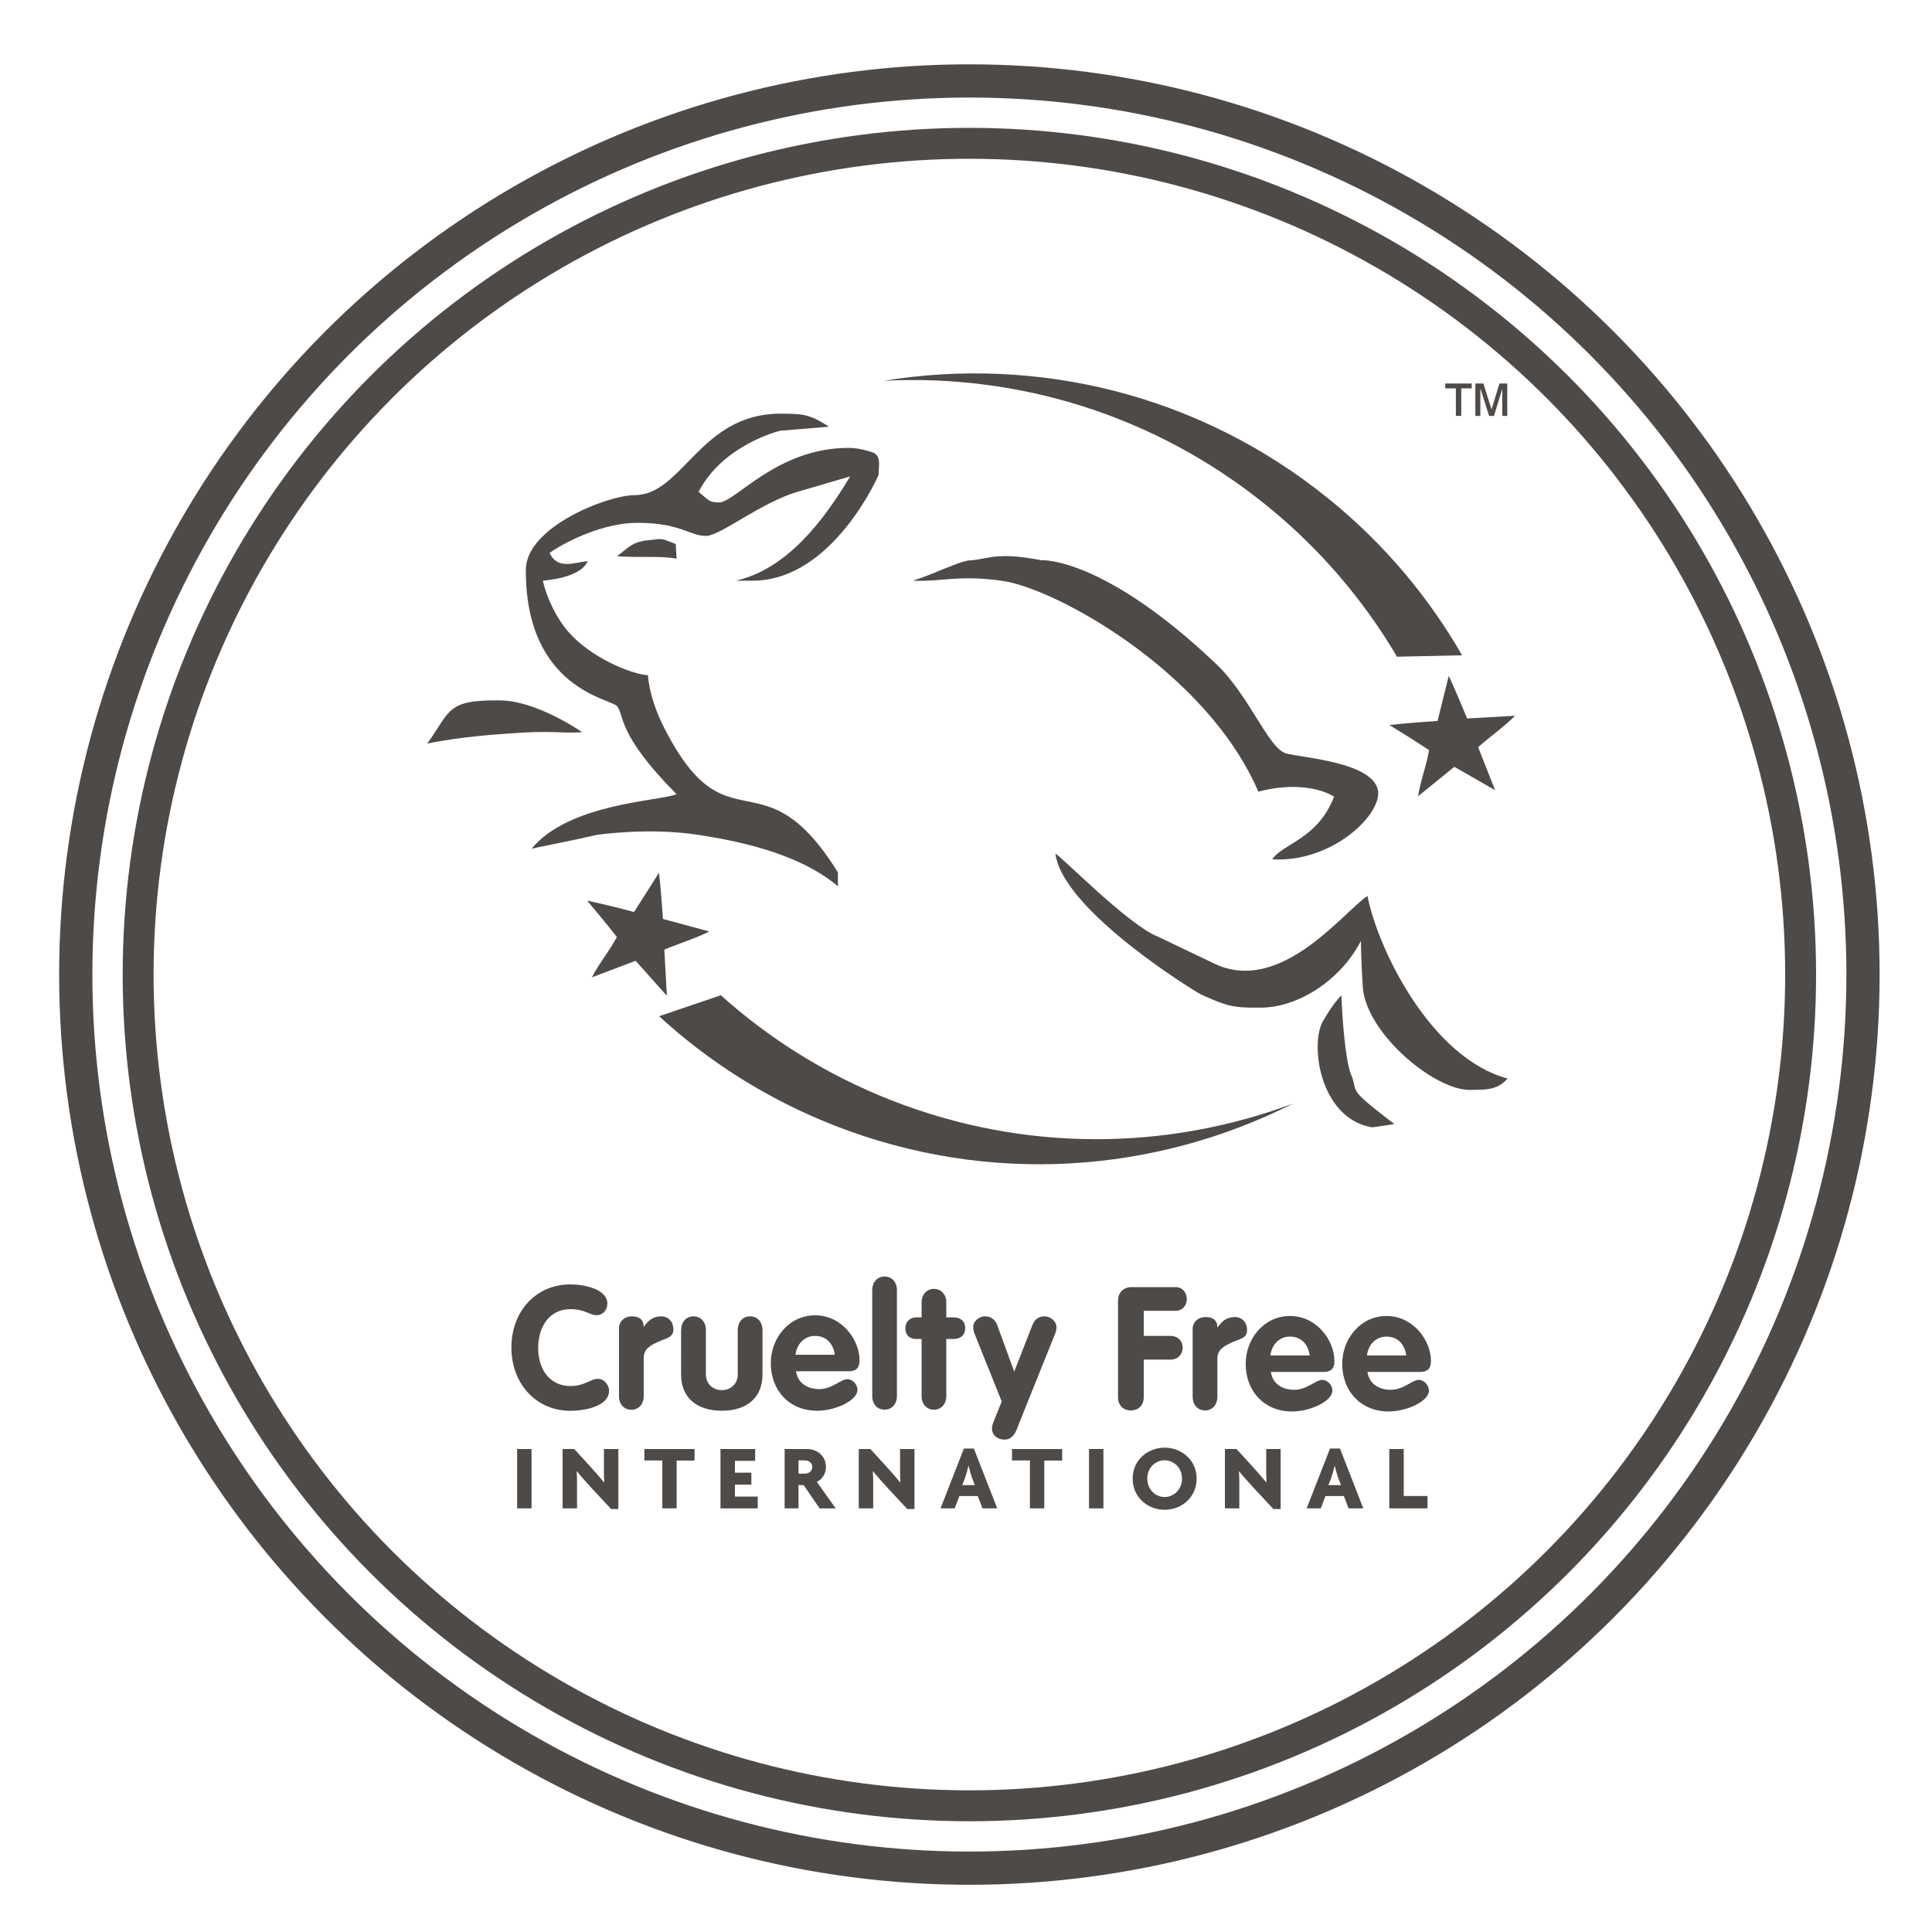 <?xml version="1.0" encoding="utf-8"?>
<!-- Generator: Adobe Illustrator 16.0.0, SVG Export Plug-In . SVG Version: 6.00 Build 0)  -->
<!DOCTYPE svg PUBLIC "-//W3C//DTD SVG 1.1//EN" "http://www.w3.org/Graphics/SVG/1.1/DTD/svg11.dtd">
<svg version="1.1" id="Camada_1" xmlns="http://www.w3.org/2000/svg" xmlns:xlink="http://www.w3.org/1999/xlink" x="0px" y="0px"
	 width="56px" height="56px" viewBox="167 167 56 56" enable-background="new 167 167 56 56" xml:space="preserve">
<g id="Calque_1">
	<circle fill="none" stroke="#4E4A47" stroke-width="0.963" stroke-miterlimit="10" cx="195.098" cy="195.248" r="25.902"/>
	<circle fill="none" stroke="#4E4A47" stroke-width="0.896" stroke-miterlimit="10" cx="195.098" cy="195.248" r="24.094"/>
	<g display="none">
		<g display="inline">
			<path fill="#4E4A47" d="M182.53,189.829c-0.309-0.688-0.681-1.365-1.146-1.831c-0.23-0.233-0.482-0.4-0.729-0.474
				c-0.246-0.079-0.497-0.073-0.769-0.009c-0.067,0.01-0.138,0.041-0.207,0.058c-0.07,0.023-0.141,0.057-0.211,0.083l-0.213,0.102
				c-0.07,0.034-0.118,0.072-0.179,0.105c-0.218,0.15-0.388,0.329-0.507,0.563c-0.25,0.461-0.286,1.132-0.191,1.805
				c0.1,0.679,0.312,1.373,0.591,2.047c0.278,0.676,0.619,1.337,1.01,1.972c0.774,1.277,1.729,2.46,2.848,3.515l-0.202,0.282
				c-1.391-0.771-2.6-1.873-3.586-3.148c-0.492-0.64-0.934-1.325-1.297-2.063c-0.366-0.735-0.658-1.522-0.813-2.375
				c-0.075-0.426-0.11-0.874-0.076-1.336c0.036-0.461,0.144-0.947,0.383-1.404c0.239-0.454,0.619-0.86,1.061-1.116
				c0.11-0.059,0.225-0.128,0.332-0.174c0.107-0.044,0.211-0.091,0.321-0.128c0.114-0.035,0.224-0.073,0.341-0.102
				c0.121-0.024,0.235-0.057,0.36-0.07c0.125-0.014,0.248-0.028,0.378-0.024c0.127-0.004,0.257,0.009,0.386,0.026
				c0.258,0.039,0.516,0.116,0.746,0.236c0.232,0.115,0.438,0.269,0.611,0.438c0.176,0.168,0.321,0.355,0.442,0.545
				c0.244,0.383,0.399,0.786,0.503,1.19c0.103,0.407,0.157,0.809,0.153,1.227L182.53,189.829z"/>
			<path fill="#4E4A47" d="M207.755,189.837c0.009,0.695-0.029,1.379-0.07,2.056l-0.132,2.013c-0.039,0.666-0.071,1.329-0.065,1.982
				c0.009,0.655,0.041,1.302,0.222,1.936l0,0l0.042,0.061l-0.034,0.091c-0.499,1.308-1.183,2.521-1.959,3.688
				c-0.79,1.153-1.693,2.246-2.745,3.207c-1.05,0.96-2.25,1.789-3.586,2.38c-0.332,0.15-0.675,0.277-1.022,0.392
				c-0.348,0.116-0.702,0.212-1.062,0.29c-0.72,0.157-1.454,0.232-2.193,0.24c-0.741-0.008-1.475-0.083-2.194-0.241
				c-0.359-0.078-0.714-0.175-1.062-0.29c-0.349-0.114-0.691-0.243-1.023-0.394c-1.335-0.59-2.534-1.421-3.583-2.38
				c-1.052-0.962-1.955-2.055-2.747-3.207c-0.776-1.164-1.462-2.377-1.962-3.684l-0.035-0.091l0.042-0.061
				c0.163-0.645,0.172-1.288,0.168-1.941c-0.011-0.652-0.057-1.31-0.108-1.971c-0.054-0.662-0.117-1.328-0.145-2.003
				c-0.024-0.676-0.041-1.36,0.04-2.072l-0.034-0.099l0.108-0.079c0.896-0.651,1.873-1.143,2.874-1.591
				c0.504-0.215,1.015-0.415,1.533-0.599c0.519-0.18,1.045-0.337,1.575-0.482c2.123-0.578,4.333-0.853,6.539-0.84
				c2.207,0.012,4.412,0.307,6.534,0.881c2.125,0.563,4.172,1.395,6.066,2.469l-0.469,0.246v0c0.004-0.225,0.024-0.423,0.058-0.631
				c0.031-0.207,0.08-0.411,0.14-0.615c0.114-0.409,0.288-0.813,0.548-1.198c0.257-0.38,0.62-0.746,1.103-0.973
				c0.478-0.232,1.044-0.285,1.53-0.199c0.247,0.038,0.478,0.108,0.694,0.191c0.108,0.042,0.214,0.088,0.316,0.137
				c0.104,0.051,0.218,0.111,0.322,0.179c0.429,0.267,0.798,0.667,1.024,1.116c0.23,0.451,0.331,0.928,0.361,1.382
				c0.03,0.455-0.014,0.894-0.091,1.314c-0.16,0.84-0.448,1.619-0.813,2.348c-0.369,0.726-0.794,1.414-1.284,2.05
				c-0.487,0.637-1.023,1.233-1.611,1.77c-0.584,0.539-1.221,1.023-1.9,1.425l-0.192-0.267c1.158-1.008,2.13-2.191,2.926-3.466
				c0.195-0.321,0.381-0.646,0.555-0.976c0.172-0.331,0.328-0.668,0.468-1.009c0.274-0.684,0.5-1.383,0.589-2.076
				c0.088-0.686,0.045-1.375-0.227-1.852c-0.131-0.239-0.312-0.424-0.545-0.563c-0.059-0.037-0.116-0.064-0.188-0.098
				c-0.073-0.035-0.146-0.065-0.219-0.094c-0.145-0.055-0.287-0.095-0.424-0.122c-0.275-0.052-0.516-0.037-0.749,0.047
				c-0.231,0.084-0.464,0.252-0.679,0.484c-0.43,0.463-0.779,1.141-1.057,1.807l0.034,0.428l-0.501-0.183
				c-2.009-0.732-4.03-1.366-6.091-1.796c-2.06-0.43-4.148-0.678-6.244-0.708c-2.095-0.032-4.192,0.151-6.263,0.531
				c-0.519,0.095-1.033,0.208-1.546,0.331c-0.514,0.121-1.025,0.256-1.532,0.408c-1.015,0.295-2.026,0.649-2.993,1.073l0.074-0.178
				l0,0c0.196,0.314,0.339,0.639,0.467,0.971c0.126,0.331,0.229,0.668,0.314,1.01c0.169,0.684,0.257,1.385,0.283,2.094
				c0.026,0.709-0.008,1.429-0.148,2.145c-0.07,0.356-0.17,0.713-0.313,1.058c-0.144,0.342-0.331,0.677-0.593,0.949v0.001
				l0.007-0.152c0.714,1.148,1.515,2.254,2.387,3.275c0.864,1.029,1.816,1.974,2.841,2.803c1.029,0.822,2.143,1.521,3.333,2.001
				c1.186,0.484,2.449,0.745,3.712,0.746c1.265-0.002,2.528-0.262,3.715-0.746c1.189-0.479,2.304-1.178,3.332-1.999
				c1.024-0.828,1.977-1.772,2.841-2.802c0.87-1.022,1.67-2.128,2.383-3.278l0.007,0.152v-0.001
				c-0.256-0.276-0.427-0.615-0.565-0.956c-0.134-0.345-0.224-0.699-0.287-1.056c-0.122-0.713-0.144-1.429-0.104-2.134
				c0.038-0.706,0.14-1.401,0.295-2.084c0.159-0.683,0.362-1.353,0.672-1.997L207.755,189.837z"/>
		</g>
		<path display="inline" fill="#4E4A47" d="M205.092,194.029c-1.655,0.249-3.313,0.382-4.969,0.479
			c-1.659,0.093-3.313,0.143-4.976,0.148c-1.662-0.01-3.316-0.059-4.975-0.153c-1.657-0.098-3.314-0.229-4.97-0.475l0.002-0.362
			c1.659-0.227,3.316-0.34,4.974-0.42c1.657-0.075,3.317-0.104,4.969-0.097c1.652-0.011,3.313,0.019,4.97,0.093
			c1.658,0.078,3.315,0.193,4.974,0.424L205.092,194.029z"/>
		<path display="inline" fill="#4E4A47" d="M205.581,197.215c-0.687,0.691-1.438,1.288-2.22,1.858
			c-0.789,0.56-1.613,1.075-2.481,1.521c-0.865,0.454-1.779,0.833-2.734,1.121c-0.48,0.14-0.97,0.253-1.47,0.338
			c-0.501,0.078-1.016,0.121-1.529,0.126c-0.512-0.006-1.027-0.048-1.527-0.126c-0.5-0.086-0.99-0.198-1.469-0.339
			c-0.956-0.287-1.869-0.667-2.734-1.121c-0.869-0.446-1.694-0.963-2.481-1.521c-0.782-0.57-1.535-1.167-2.221-1.857l0.273-0.337
			c1.609,0.969,3.269,1.854,4.964,2.565c0.426,0.174,0.855,0.334,1.285,0.484c0.432,0.144,0.864,0.278,1.298,0.39
			c0.436,0.106,0.872,0.199,1.309,0.261c0.437,0.059,0.868,0.093,1.303,0.094c0.436-0.002,0.867-0.034,1.305-0.094
			c0.437-0.063,0.872-0.155,1.307-0.262c0.436-0.111,0.868-0.246,1.3-0.389c0.429-0.152,0.858-0.313,1.284-0.485
			c1.696-0.712,3.355-1.597,4.966-2.564L205.581,197.215z"/>
	</g>
	<path display="none" fill="#4E4A47" d="M179.528,187.47c0.196-0.081,0.39-0.168,0.589-0.241c0.501-0.185,1.018-0.314,1.545-0.397
		c0.247-0.039,0.496-0.066,0.745-0.08c0.306-0.017,0.612-0.02,0.917-0.019c0.321,0.001,0.638,0.038,0.955,0.082
		c0.326,0.046,0.647,0.116,0.966,0.199c0.017,0.004,0.032,0.012,0.049,0.019c0.009,0.077,0.015,0.155,0.029,0.231
		c0.039,0.198,0.117,0.38,0.208,0.56c0.144,0.282,0.353,0.511,0.586,0.717c0.163,0.143,0.346,0.262,0.517,0.396
		c0.14,0.111,0.281,0.224,0.411,0.348c0.115,0.109,0.219,0.233,0.322,0.354c0.164,0.19,0.29,0.404,0.361,0.646
		c0.049,0.165,0.051,0.33,0.012,0.497c-0.044,0.183-0.154,0.328-0.266,0.472s-0.222,0.289-0.305,0.453
		c-0.079,0.156-0.094,0.317-0.05,0.481c0.06,0.217,0.221,0.348,0.456,0.361c0.174,0.01,0.342-0.02,0.503-0.079
		c0.198-0.073,0.391-0.16,0.587-0.238c0.189-0.074,0.384-0.124,0.59-0.124c0.111,0,0.22,0.015,0.326,0.04
		c0.161,0.038,0.319,0.083,0.464,0.165c0.143,0.08,0.192,0.199,0.086,0.354c-0.035,0.052-0.082,0.096-0.128,0.139
		c-0.116,0.11-0.255,0.189-0.392,0.271c-0.01,0.006-0.028-0.002-0.042-0.004c0.031-0.046,0.062-0.093,0.099-0.148h-0.707
		c-0.996,1.354-1.991,2.708-2.994,4.072h0.713c0.158-0.215,0.316-0.431,0.476-0.646c0.085-0.114,0.171-0.227,0.257-0.34
		c-0.005,0.069-0.018,0.138-0.014,0.207c0.008,0.115,0.03,0.225,0.129,0.31c0.08,0.067,0.172,0.105,0.269,0.135
		c0.131,0.039,0.266,0.071,0.4,0.103c0.095,0.022,0.191,0.037,0.287,0.057l0-0.001c0.007,0.006,0.015,0.011,0.022,0.017
		c0.151,0.086,0.309,0.15,0.486,0.161c0.051,0.019,0.102,0.038,0.152,0.057c0.343,0.131,0.687,0.26,1.029,0.394
		c0.17,0.065,0.335,0.146,0.486,0.25c0.112,0.076,0.208,0.166,0.225,0.314c-0.017,0.121-0.083,0.218-0.171,0.301
		c-0.176,0.168-0.386,0.286-0.59,0.411c-0.122,0.075-0.235,0.153-0.332,0.262c-0.129,0.146-0.247,0.299-0.351,0.463
		c-0.148,0.232-0.277,0.476-0.371,0.735c-0.092,0.256-0.152,0.516-0.131,0.79c0,0.006,0,0.012,0,0.018
		c0,0.105,0.027,0.205,0.074,0.3c-0.177,0.159-0.349,0.325-0.532,0.479c-0.433,0.361-0.902,0.671-1.399,0.938
		c-0.435,0.233-0.887,0.428-1.356,0.581c-0.484,0.159-0.979,0.278-1.486,0.345c-0.254,0.034-0.507,0.066-0.764,0.071
		c-0.262,0.005-0.525,0.02-0.787,0.01c-0.559-0.021-1.112-0.095-1.657-0.226c-0.017-0.004-0.033-0.012-0.049-0.018
		c0.022-0.03,0.041-0.063,0.067-0.09c0.215-0.217,0.428-0.434,0.648-0.646c0.11-0.106,0.234-0.197,0.348-0.3
		c0.203-0.182,0.422-0.342,0.649-0.492c0.05-0.033,0.097-0.072,0.146-0.108c0.032-0.002,0.064-0.004,0.096-0.004
		c0.572,0,1.145,0,1.717,0h0.097v-13.36h-2.968c-0.2,0.175-0.397,0.348-0.594,0.521c-0.004-0.004-0.011-0.008-0.011-0.012
		c-0.013-0.146-0.025-0.293-0.038-0.439c-0.005-0.058-0.008-0.115-0.018-0.172c-0.039-0.227-0.169-0.39-0.368-0.497
		c-0.249-0.134-0.527-0.182-0.793-0.265C179.816,187.564,179.673,187.517,179.528,187.47 M187.516,193.899
		c0.005-0.518-0.424-0.951-0.945-0.961c-0.54-0.01-0.989,0.418-0.989,0.962c0,0.53,0.431,0.956,0.963,0.96
		C187.055,194.865,187.521,194.45,187.516,193.899"/>
	<path display="none" fill="#4E4A47" d="M182.842,201.837c-0.049,0.036-0.096,0.074-0.146,0.108
		c-0.227,0.15-0.445,0.311-0.648,0.492c-0.114,0.102-0.238,0.193-0.348,0.3c-0.22,0.212-0.433,0.429-0.648,0.646
		c-0.026,0.026-0.045,0.06-0.067,0.089c-0.262-0.074-0.527-0.141-0.786-0.227c-0.392-0.13-0.771-0.297-1.138-0.488
		c-0.085-0.045-0.166-0.095-0.249-0.142c-0.012-0.057-0.02-0.112-0.034-0.168c-0.083-0.332-0.208-0.646-0.423-0.915
		c-0.085-0.106-0.173-0.211-0.268-0.309c-0.075-0.077-0.162-0.141-0.243-0.212c-0.177-0.153-0.355-0.307-0.532-0.462
		c-0.196-0.172-0.406-0.325-0.622-0.471c-0.146-0.099-0.28-0.207-0.398-0.337c-0.067-0.072-0.113-0.157-0.126-0.253
		c-0.015-0.116,0.033-0.217,0.11-0.301c0.067-0.072,0.142-0.139,0.209-0.212c0.041-0.045,0.078-0.094,0.11-0.146
		c0.088-0.14,0.074-0.301,0.054-0.45c-0.029-0.221-0.116-0.428-0.212-0.629c-0.152-0.32-0.329-0.628-0.501-0.937
		c-0.146-0.262-0.281-0.528-0.424-0.79c-0.175-0.324-0.354-0.647-0.529-0.971c-0.11-0.208-0.215-0.418-0.324-0.626
		c-0.039-0.074-0.083-0.145-0.124-0.218c0.031-0.209,0.055-0.42,0.094-0.628c0.07-0.37,0.169-0.731,0.29-1.087
		c0.099-0.29,0.215-0.573,0.344-0.851c0.269-0.576,0.597-1.114,0.989-1.613c0.166-0.21,0.344-0.411,0.523-0.609
		c0.347-0.385,0.739-0.718,1.154-1.027c0.321-0.239,0.658-0.454,1.011-0.641c0.167-0.088,0.338-0.17,0.508-0.254
		c0.026-0.013,0.054-0.021,0.081-0.031c0.145,0.047,0.289,0.095,0.433,0.14c0.267,0.083,0.545,0.13,0.793,0.264
		c0.199,0.107,0.329,0.27,0.368,0.497c0.01,0.057,0.013,0.114,0.018,0.172c0.013,0.146,0.025,0.293,0.038,0.439
		c0,0.004,0.007,0.008,0.011,0.012c-0.338,0.301-0.677,0.602-1.016,0.904v0.09c0,0.306,0.001,0.612,0,0.918
		c0,0.063-0.01,0.127-0.015,0.19c-0.352,0.117-0.703,0.231-1.053,0.349c-0.358,0.121-0.705,0.263-1.035,0.449
		c-0.306,0.171-0.591,0.365-0.815,0.64c-0.109,0.134-0.194,0.281-0.253,0.443c-0.043,0.119-0.082,0.24-0.086,0.369
		c-0.003,0.087-0.024,0.175-0.013,0.259c0.017,0.123,0.021,0.241-0.014,0.374c-0.03,0.018-0.065,0.049-0.104,0.056
		c-0.053,0.009-0.11,0.002-0.165-0.006c-0.137-0.02-0.273-0.054-0.413-0.043c-0.084,0.006-0.153,0.035-0.205,0.109
		c-0.082,0.116-0.091,0.25-0.099,0.38c-0.011,0.167,0.022,0.333,0.048,0.499c0.043,0.28,0.121,0.553,0.203,0.821
		c0.08,0.262,0.188,0.516,0.286,0.772c0.108,0.285,0.255,0.552,0.429,0.803c0.079,0.113,0.168,0.22,0.286,0.298
		c0.18,0.122,0.385,0.172,0.59,0.221c0.137,0.032,0.279,0.045,0.417,0.074c0.242,0.053,0.482,0.109,0.724,0.167
		c0.196,0.047,0.391,0.097,0.586,0.146c0.326,0.084,0.653,0.166,0.979,0.251c0.204,0.053,0.406,0.11,0.609,0.162
		c0.114,0.029,0.23,0.052,0.346,0.077c0.001,0.032,0.003,0.064,0.003,0.097c0,0.956,0,1.912,0,2.867v0.103h0.103
		c0.412,0,0.823,0,1.234,0C182.778,201.832,182.81,201.835,182.842,201.837"/>
	<path display="none" fill="#6E6E6E" d="M189.57,193.073c0.014,0.002,0.032,0.01,0.042,0.004c0.137-0.081,0.276-0.161,0.392-0.271
		c0.046-0.043,0.093-0.087,0.127-0.139c0.106-0.156,0.056-0.275-0.086-0.355c-0.146-0.082-0.304-0.127-0.464-0.165
		c-0.107-0.025-0.215-0.04-0.327-0.04c-0.207,0-0.401,0.049-0.59,0.124c-0.196,0.078-0.389,0.165-0.586,0.238
		c-0.161,0.059-0.329,0.089-0.503,0.079c-0.235-0.014-0.396-0.144-0.456-0.361c-0.045-0.164-0.03-0.325,0.049-0.481
		c0.084-0.164,0.194-0.309,0.305-0.453c0.112-0.144,0.222-0.289,0.266-0.472c0.04-0.167,0.038-0.332-0.011-0.497
		c-0.072-0.243-0.197-0.456-0.361-0.647c-0.104-0.121-0.207-0.244-0.323-0.354c-0.13-0.124-0.27-0.236-0.41-0.348
		c-0.171-0.134-0.354-0.253-0.517-0.396c-0.234-0.206-0.442-0.436-0.586-0.718c-0.091-0.179-0.169-0.362-0.208-0.559
		c-0.015-0.076-0.02-0.154-0.03-0.231c0.17,0.049,0.342,0.094,0.51,0.15c0.382,0.127,0.752,0.285,1.111,0.467
		c0.586,0.299,1.135,0.656,1.636,1.084c0.206,0.176,0.407,0.357,0.597,0.55c0.495,0.502,0.922,1.057,1.279,1.667
		c0.328,0.561,0.587,1.15,0.781,1.771c0.126,0.403,0.219,0.813,0.28,1.231c0.041,0.282,0.079,0.564,0.083,0.85
		c0.003,0.247,0.019,0.495,0.009,0.742c-0.021,0.556-0.096,1.105-0.226,1.647c-0.135,0.563-0.327,1.109-0.575,1.635
		c-0.33,0.699-0.746,1.345-1.256,1.925c-0.163,0.187-0.338,0.361-0.509,0.541c-0.047-0.095-0.073-0.194-0.074-0.301
		c0-0.005,0-0.011,0-0.017c-0.021-0.274,0.039-0.534,0.131-0.79c0.094-0.26,0.222-0.503,0.371-0.735
		c0.104-0.164,0.221-0.317,0.351-0.463c0.096-0.108,0.21-0.187,0.331-0.262c0.205-0.125,0.415-0.243,0.59-0.411
		c0.087-0.083,0.154-0.18,0.171-0.301c-0.016-0.149-0.112-0.238-0.225-0.314c-0.151-0.104-0.316-0.185-0.486-0.25
		c-0.342-0.134-0.686-0.263-1.029-0.394c-0.051-0.019-0.102-0.038-0.152-0.058c0.081-0.004,0.163-0.004,0.243-0.018
		c0.544-0.089,0.909-0.656,0.753-1.201c-0.123-0.428-0.539-0.735-1.007-0.695c-0.255,0.021-0.465,0.123-0.638,0.307
		c-0.253,0.268-0.327,0.673-0.182,1.016c0.071,0.168,0.185,0.301,0.323,0.416c-0.096-0.02-0.192-0.035-0.287-0.058
		c-0.134-0.03-0.269-0.063-0.4-0.102c-0.096-0.029-0.188-0.067-0.269-0.135c-0.099-0.085-0.121-0.194-0.129-0.311
		c-0.004-0.068,0.009-0.137,0.014-0.206c0.003-0.009,0.004-0.018,0.008-0.024c0.169-0.229,0.339-0.459,0.508-0.688
		c0.367-0.499,0.733-0.998,1.101-1.497C189.21,193.559,189.39,193.316,189.57,193.073"/>
	<path display="none" fill="#4E4A47" d="M206.937,195.481h1.042v3.75h-0.929c-0.526-0.671-1.055-1.346-1.584-2.021l-0.016,0.007
		v2.013h-1.043v-3.748h0.986c0.505,0.643,1.016,1.294,1.526,1.946l0.017-0.008V195.481L206.937,195.481z"/>
	<polygon display="none" fill="#4E4A47" points="211.489,196.927 211.489,197.75 209.684,197.75 209.684,198.344 211.703,198.344 
		211.703,199.229 208.644,199.229 208.644,195.482 211.673,195.482 211.673,196.366 209.682,196.366 209.682,196.927 	"/>
	<path display="none" fill="#4E4A47" d="M201.678,194.784h-0.988v-3.492c0.021-0.002,0.043-0.006,0.064-0.006
		c0.588,0,1.175-0.005,1.761,0.001c0.273,0.003,0.538,0.062,0.777,0.204c0.293,0.175,0.469,0.431,0.515,0.771
		c0.024,0.18,0.022,0.359-0.021,0.538c-0.076,0.323-0.272,0.553-0.562,0.709c-0.035,0.019-0.071,0.036-0.12,0.061
		c0.278,0.405,0.554,0.804,0.835,1.213h-1.143c-0.23-0.342-0.465-0.693-0.701-1.044h-0.418V194.784z M201.682,192.126
		c-0.019,0.122-0.014,0.77,0.005,0.832c0.011,0,0.021,0.003,0.033,0.003c0.21,0,0.421,0.003,0.631-0.001
		c0.064-0.001,0.133-0.014,0.196-0.034c0.307-0.098,0.337-0.403,0.236-0.584c-0.063-0.113-0.165-0.174-0.287-0.192
		c-0.112-0.017-0.227-0.02-0.34-0.023C202,192.124,201.843,192.126,201.682,192.126"/>
	<path display="none" fill="#4E4A47" d="M201.421,195.456h1.022c0.535,1.258,1.07,2.513,1.606,3.775h-1.134
		c-0.091-0.22-0.183-0.443-0.275-0.668h-1.444c-0.09,0.222-0.179,0.443-0.269,0.667h-1.113
		C200.352,197.967,200.887,196.712,201.421,195.456 M202.335,197.743c-0.136-0.345-0.271-0.686-0.412-1.043
		c-0.143,0.359-0.276,0.698-0.415,1.043H202.335z"/>
	<path display="none" fill="#4E4A47" d="M198.269,191.208c0.481,0.005,0.913,0.146,1.279,0.462c0.355,0.307,0.559,0.697,0.605,1.164
		c0.051,0.494-0.073,0.941-0.386,1.33c-0.295,0.364-0.679,0.578-1.138,0.662c-0.403,0.074-0.795,0.035-1.173-0.125
		c-0.401-0.17-0.707-0.448-0.906-0.835c-0.1-0.195-0.159-0.403-0.182-0.625c-0.044-0.431,0.042-0.83,0.28-1.19
		c0.314-0.473,0.764-0.739,1.324-0.818C198.071,191.219,198.17,191.215,198.269,191.208 M198.268,193.972
		c0.361-0.007,0.627-0.17,0.791-0.493c0.07-0.14,0.097-0.29,0.098-0.447c0.003-0.452-0.313-0.872-0.781-0.929
		c-0.296-0.036-0.554,0.047-0.757,0.27c-0.229,0.251-0.294,0.55-0.225,0.876C197.484,193.682,197.847,193.984,198.268,193.972"/>
	<path display="none" fill="#4E4A47" d="M194.225,198.171v1.061h-1.052v-3.755h0.08c0.543,0,1.086-0.005,1.629,0.002
		c0.305,0.005,0.602,0.066,0.871,0.221c0.354,0.202,0.552,0.509,0.601,0.911c0.028,0.228,0.012,0.452-0.064,0.671
		c-0.101,0.293-0.293,0.508-0.56,0.655c-0.262,0.146-0.546,0.213-0.846,0.22c-0.2,0.005-0.401,0.008-0.603,0.012
		C194.266,198.169,194.252,198.169,194.225,198.171 M194.232,196.354v0.985c0.015,0.002,0.026,0.006,0.038,0.006
		c0.154,0,0.309,0.005,0.463-0.003c0.091-0.005,0.185-0.023,0.272-0.052c0.185-0.061,0.318-0.255,0.307-0.444
		c-0.017-0.267-0.153-0.408-0.386-0.461C194.699,196.333,194.469,196.363,194.232,196.354"/>
	<path display="none" fill="#6E6E6E" d="M174.534,194.211c0.041,0.072,0.085,0.144,0.124,0.217c0.109,0.208,0.214,0.419,0.324,0.626
		c0.174,0.325,0.354,0.646,0.529,0.971c0.143,0.262,0.277,0.529,0.424,0.79c0.172,0.31,0.349,0.616,0.501,0.937
		c0.096,0.202,0.183,0.408,0.212,0.63c0.02,0.149,0.034,0.31-0.054,0.449c-0.032,0.052-0.069,0.101-0.11,0.146
		c-0.067,0.073-0.142,0.14-0.209,0.212c-0.077,0.084-0.125,0.185-0.11,0.302c0.013,0.096,0.059,0.18,0.126,0.252
		c0.118,0.13,0.253,0.238,0.398,0.337c0.216,0.146,0.426,0.3,0.622,0.471c0.176,0.155,0.354,0.309,0.532,0.463
		c0.081,0.07,0.168,0.134,0.243,0.211c0.095,0.098,0.182,0.202,0.268,0.309c0.216,0.27,0.34,0.583,0.423,0.915
		c0.014,0.056,0.022,0.111,0.034,0.168c-0.166-0.098-0.333-0.191-0.495-0.295c-0.353-0.229-0.686-0.484-0.999-0.765
		c-0.5-0.445-0.942-0.942-1.326-1.491c-0.421-0.603-0.759-1.25-1.012-1.939c-0.167-0.456-0.294-0.925-0.378-1.404
		c-0.051-0.298-0.087-0.597-0.108-0.898c-0.027-0.373-0.019-0.746-0.009-1.118C174.49,194.54,174.517,194.376,174.534,194.211"/>
	<path display="none" fill="#4E4A47" d="M210.853,193.465h-1.246v1.319h-0.979v-3.494h0.979v1.295h1.244v-1.295h0.976v3.493h-0.973
		C210.852,194.347,210.854,193.909,210.853,193.465"/>
	<path display="none" fill="#4E4A47" d="M215.336,193.949v0.833h-2.844c-0.019-0.063-0.028-3.197-0.01-3.49h2.835v0.821h-1.853v0.52
		h1.672v0.773h-1.673v0.544H215.336z"/>
	<polygon display="none" fill="#4E4A47" points="194.18,193.542 194.18,194.784 193.201,194.784 193.201,191.29 196.017,191.29 
		196.017,192.143 194.188,192.143 194.188,192.724 195.839,192.724 195.839,193.542 	"/>
	<path display="none" fill="#4E4A47" d="M214.212,199.232h-1.051c0-0.473,0-0.944,0-1.415c0-0.47,0-0.938,0-1.423
		c-0.38,0-0.754,0-1.134,0v-0.914h3.307v0.909h-1.121c-0.002,0.11-0.001,0.214-0.001,0.317c-0.001,0.105,0,0.211,0,0.315v0.315
		v0.314v0.315v0.315v0.315v0.315V199.232L214.212,199.232z"/>
	<path display="none" fill="#4E4A47" d="M196.802,195.481h1.046v2.836h1.829v0.912h-2.871
		C196.789,199.172,196.784,195.589,196.802,195.481"/>
	<polygon display="none" fill="#4E4A47" points="207.121,194.785 206.138,194.785 206.138,192.147 205.084,192.147 205.084,191.29 
		208.177,191.29 208.177,192.145 207.121,192.145 	"/>
	<path display="none" fill="#4E4A47" d="M214.442,198.901c0-0.191,0.146-0.345,0.334-0.339c0.225,0.006,0.338,0.179,0.333,0.34
		c-0.005,0.188-0.145,0.333-0.331,0.334C214.57,199.238,214.427,199.063,214.442,198.901 M214.509,198.896
		c-0.002,0.156,0.112,0.273,0.267,0.273c0.146,0,0.265-0.12,0.268-0.266c0.002-0.122-0.087-0.265-0.26-0.277
		C214.643,198.616,214.511,198.75,214.509,198.896"/>
	<path display="none" fill="#FDFEFE" d="M182.842,201.837c-0.032-0.002-0.064-0.005-0.096-0.005c-0.411,0-0.822,0-1.234,0h-0.103
		v-0.103c0-0.955,0-1.911,0-2.867c0-0.032-0.002-0.064-0.003-0.097c0.001-0.025,0.004-0.053,0.004-0.078c0-2.338,0-4.675,0-7.013
		v-0.09c-0.08-0.005-0.152-0.014-0.224-0.015c-0.268-0.001-0.538,0-0.806-0.001c-0.072,0-0.144-0.006-0.221-0.01v-0.464
		c0.005-0.063,0.015-0.127,0.015-0.19c0.002-0.306,0.001-0.612,0.001-0.918v-0.09c0.339-0.301,0.677-0.603,1.016-0.904
		c0.197-0.172,0.394-0.345,0.594-0.52h2.968v13.359h-0.097c-0.573,0-1.145,0-1.717,0.001
		C182.906,201.832,182.874,201.835,182.842,201.837"/>
	<path display="none" fill="#FBFCFD" d="M189.57,193.073c-0.18,0.243-0.36,0.486-0.539,0.729c-0.368,0.499-0.734,0.999-1.101,1.497
		c-0.169,0.229-0.338,0.459-0.507,0.688c-0.004,0.007-0.006,0.017-0.009,0.024c-0.086,0.114-0.173,0.226-0.257,0.341
		c-0.16,0.215-0.317,0.432-0.476,0.646h-0.713c1.002-1.364,1.998-2.718,2.994-4.072h0.708
		C189.632,192.98,189.601,193.027,189.57,193.073"/>
	<path display="none" fill="#FBFCFD" d="M187.516,193.899c0.005,0.551-0.461,0.966-0.971,0.961c-0.532-0.004-0.962-0.43-0.963-0.96
		c0-0.544,0.449-0.972,0.989-0.962C187.092,192.949,187.521,193.382,187.516,193.899 M186.964,193.898
		c0.013-0.185-0.136-0.407-0.415-0.418c-0.225-0.009-0.41,0.19-0.418,0.419c-0.007,0.208,0.192,0.419,0.419,0.417
		C186.797,194.313,186.982,194.098,186.964,193.898"/>
	<path display="none" fill="#FBFDFD" d="M188.485,196.821c-0.138-0.115-0.252-0.247-0.323-0.416
		c-0.145-0.343-0.071-0.748,0.182-1.016c0.173-0.183,0.383-0.284,0.638-0.307c0.468-0.04,0.884,0.268,1.007,0.695
		c0.156,0.546-0.208,1.112-0.753,1.202c-0.08,0.014-0.162,0.013-0.243,0.018c-0.176-0.011-0.334-0.075-0.486-0.161
		C188.5,196.831,188.492,196.826,188.485,196.821L188.485,196.821z M189.059,195.625c-0.233-0.001-0.419,0.181-0.421,0.41
		c-0.001,0.227,0.188,0.418,0.415,0.419c0.23,0.002,0.437-0.194,0.427-0.418C189.469,195.782,189.267,195.619,189.059,195.625"/>
	<path display="none" fill="#027CB9" d="M188.484,196.821c0.007,0.005,0.015,0.01,0.022,0.016
		C188.5,196.831,188.492,196.826,188.484,196.821"/>
	<path display="none" fill="#6E6E6E" d="M180.159,191.095v0.464c0.078,0.004,0.149,0.01,0.221,0.01c0.269,0.001,0.538,0,0.806,0.001
		c0.072,0,0.144,0.009,0.224,0.015v0.09c0,2.338,0,4.675,0,7.013c0,0.025-0.002,0.052-0.004,0.078
		c-0.115-0.025-0.231-0.049-0.345-0.077c-0.204-0.053-0.406-0.11-0.61-0.163c-0.326-0.084-0.653-0.166-0.979-0.25
		c-0.195-0.05-0.39-0.1-0.586-0.146c-0.241-0.059-0.482-0.115-0.724-0.167c-0.138-0.029-0.28-0.042-0.417-0.074
		c-0.205-0.049-0.411-0.099-0.59-0.221c-0.118-0.078-0.207-0.185-0.286-0.298c-0.174-0.251-0.32-0.518-0.429-0.803
		c-0.098-0.257-0.206-0.511-0.286-0.772c-0.082-0.27-0.16-0.541-0.203-0.821c-0.026-0.166-0.059-0.332-0.048-0.499
		c0.008-0.131,0.018-0.264,0.099-0.38c0.052-0.075,0.121-0.104,0.205-0.11c0.14-0.01,0.276,0.023,0.413,0.043
		c0.054,0.008,0.111,0.015,0.165,0.006c0.039-0.007,0.075-0.039,0.104-0.056c0.035-0.132,0.031-0.251,0.014-0.374
		c-0.011-0.084,0.01-0.173,0.013-0.259c0.004-0.129,0.042-0.25,0.086-0.369c0.059-0.163,0.144-0.309,0.253-0.443
		c0.224-0.275,0.51-0.469,0.815-0.641c0.33-0.185,0.677-0.328,1.035-0.448C179.456,191.326,179.808,191.211,180.159,191.095"/>
	<path display="none" fill="none" d="M201.682,192.126c0.161,0,0.318-0.002,0.475,0.001c0.113,0.003,0.228,0.006,0.34,0.023
		c0.122,0.019,0.225,0.08,0.287,0.192c0.101,0.181,0.07,0.486-0.236,0.584c-0.063,0.02-0.132,0.032-0.196,0.034
		c-0.21,0.004-0.421,0.001-0.631,0.001c-0.012,0-0.022-0.003-0.033-0.003C201.668,192.896,201.663,192.248,201.682,192.126"/>
	<path display="none" fill="none" d="M202.335,197.743h-0.827c0.139-0.345,0.272-0.684,0.415-1.043
		C202.064,197.059,202.199,197.398,202.335,197.743"/>
	<path display="none" fill="none" d="M198.268,193.972c-0.421,0.012-0.783-0.29-0.874-0.723c-0.069-0.326-0.004-0.625,0.225-0.876
		c0.203-0.223,0.461-0.305,0.757-0.269c0.468,0.057,0.784,0.478,0.781,0.929c-0.001,0.157-0.027,0.307-0.098,0.447
		C198.895,193.802,198.629,193.965,198.268,193.972"/>
	<path display="none" fill="#4E4A47" d="M186.964,193.898c0.018,0.2-0.167,0.415-0.414,0.417c-0.227,0.003-0.426-0.208-0.419-0.417
		c0.008-0.229,0.194-0.428,0.418-0.419C186.828,193.492,186.978,193.714,186.964,193.898"/>
	<path display="none" fill="#6E6E6E" d="M189.059,195.625c0.208-0.006,0.41,0.157,0.421,0.411c0.01,0.224-0.197,0.42-0.427,0.418
		c-0.227-0.002-0.417-0.192-0.415-0.419C188.64,195.806,188.826,195.624,189.059,195.625"/>
	<path display="none" fill="#4E4A47" d="M214.862,198.945c0,0,0.07-0.019,0.07-0.101c0-0.081-0.053-0.118-0.121-0.118h-0.174v0.33
		h0.1v-0.103l0.089,0.105l0.117-0.001L214.862,198.945z M214.811,198.879h-0.069v-0.071h0.064c0.005,0,0.01,0.002,0.014,0.005
		c0.007,0.004,0.015,0.014,0.015,0.03C214.834,198.868,214.821,198.879,214.811,198.879"/>
	<rect x="182.217" y="176.627" display="none" fill="#4E4A47" width="26.004" height="0.507"/>
	<g display="none">
		<g display="inline">
			<defs>
				<rect id="SVGID_1_" x="182.152" y="176.627" width="26.069" height="36.645"/>
			</defs>
			<clipPath id="SVGID_2_">
				<use xlink:href="#SVGID_1_"  overflow="visible"/>
			</clipPath>
			<path clip-path="url(#SVGID_2_)" fill="#4E4A47" d="M182.152,207.986c0.017-0.03,0.037-0.061,0.05-0.093
				c0.268-0.697,0.537-1.395,0.8-2.095c0.032-0.083,0.069-0.127,0.163-0.113c0.039,0.006,0.082-0.008,0.118,0.004
				c0.038,0.011,0.09,0.035,0.101,0.066c0.296,0.788,0.587,1.577,0.879,2.366c0.005,0.013,0.007,0.026,0.015,0.06
				c-0.137,0-0.266,0.004-0.393-0.003c-0.023-0.002-0.054-0.043-0.066-0.071c-0.047-0.117-0.092-0.236-0.13-0.355
				c-0.021-0.065-0.054-0.093-0.124-0.092c-0.25,0.003-0.5-0.002-0.749,0.005c-0.038,0.001-0.093,0.04-0.109,0.075
				c-0.057,0.121-0.095,0.249-0.15,0.371c-0.015,0.033-0.064,0.066-0.1,0.069c-0.101,0.009-0.203,0.002-0.304,0.001L182.152,207.986
				L182.152,207.986z M183.216,206.412l-0.031-0.002c-0.105,0.29-0.21,0.578-0.319,0.878h0.655
				C183.417,206.987,183.316,206.7,183.216,206.412z"/>
		</g>
		<g display="inline">
			<defs>
				<rect id="SVGID_3_" x="182.152" y="176.627" width="26.069" height="36.645"/>
			</defs>
			<clipPath id="SVGID_4_">
				<use xlink:href="#SVGID_3_"  overflow="visible"/>
			</clipPath>
			<path clip-path="url(#SVGID_4_)" fill="#4E4A47" d="M182.224,181.897h25.99v0.12v22.664c0,0.092-0.053,0.139-0.157,0.139h-12.512
				h-13.13c-0.233,0-0.19,0.011-0.19-0.191c0-7.519,0-15.037,0-22.555V181.897L182.224,181.897z M201.427,195.777
				c0.007-0.005,0.019-0.017,0.033-0.026c0.424-0.274,0.741-0.645,0.975-1.088c0.317-0.603,0.433-1.251,0.432-1.927
				c0-0.634-0.129-1.235-0.454-1.785c-0.424-0.721-1.064-1.18-1.825-1.487c-0.833-0.336-1.709-0.451-2.599-0.469
				c-0.633-0.013-1.267-0.004-1.9-0.005c-0.148,0-0.148,0-0.148,0.146v14.286v0.14c0.063,0.003,0.116,0.008,0.169,0.008
				c1.115,0,2.23,0.004,3.345-0.001c0.289-0.002,0.578-0.021,0.865-0.055c0.706-0.087,1.379-0.287,2.003-0.631
				c0.785-0.433,1.356-1.053,1.637-1.916c0.222-0.682,0.234-1.379,0.12-2.08c-0.199-1.223-0.831-2.15-1.909-2.764
				C201.933,195.989,201.675,195.892,201.427,195.777L201.427,195.777L201.427,195.777z M185.935,203.489
				c0.044-0.544,0.079-1.074,0.133-1.602c0.059-0.573,0.183-1.133,0.352-1.684c0.024-0.079,0.063-0.104,0.146-0.104
				c2.005,0.003,4.011,0.002,6.017,0.003c0.038,0,0.076,0.003,0.122,0.006v3.453c0.056,0.003,0.105,0.008,0.155,0.008
				c0.503,0.001,1.006,0.001,1.509,0.001c0.222,0,0.189,0.003,0.189-0.185c0.001-4.319,0.001-8.64,0.001-12.96
				c0-0.033,0-0.065-0.001-0.098c-0.016-0.735-0.622-1.34-1.353-1.339c-0.52,0-1.006,0.155-1.429,0.445
				c-2.137,1.462-3.82,3.346-5.114,5.581c-1.194,2.063-2.003,4.267-2.344,6.632c-0.083,0.574-0.102,1.158-0.151,1.737
				c-0.008,0.084,0.021,0.111,0.108,0.11c0.528-0.003,1.057-0.001,1.585-0.002C185.89,203.494,185.917,203.491,185.935,203.489
				L185.935,203.489z M201.232,188.128c0.009-0.088,0.014-0.166,0.023-0.243c0.082-0.683,0.046-1.359-0.137-2.022
				c-0.381-1.376-1.23-2.377-2.472-3.061c-0.101-0.055-0.157-0.039-0.204,0.059c-0.052,0.107-0.116,0.21-0.155,0.322
				c-0.371,1.056-0.406,2.124-0.072,3.194c0.311,0.993,0.948,1.719,1.875,2.187c0.588,0.296,1.211,0.465,1.865,0.526
				c0.946,0.087,1.812-0.127,2.58-0.689c0.643-0.47,1.108-1.084,1.452-1.797c0.042-0.087,0.078-0.177,0.127-0.29
				C204.118,185.955,202.554,186.696,201.232,188.128L201.232,188.128L201.232,188.128z"/>
		</g>
		<g display="inline">
			<defs>
				<rect id="SVGID_5_" x="182.152" y="176.627" width="26.069" height="36.645"/>
			</defs>
			<clipPath id="SVGID_6_">
				<use xlink:href="#SVGID_5_"  overflow="visible"/>
			</clipPath>
			<rect x="182.23" y="212.801" clip-path="url(#SVGID_6_)" fill="#4E4A47" width="25.979" height="0.472"/>
		</g>
		<g display="inline">
			<defs>
				<rect id="SVGID_7_" x="182.152" y="176.627" width="26.069" height="36.645"/>
			</defs>
			<clipPath id="SVGID_8_">
				<use xlink:href="#SVGID_7_"  overflow="visible"/>
			</clipPath>
			<path clip-path="url(#SVGID_8_)" fill="#4E4A47" d="M202.885,212.064c-0.13,0.016-0.24,0.034-0.352,0.041
				c-0.031,0.002-0.074-0.022-0.099-0.046c-0.05-0.051-0.092-0.109-0.144-0.172c-0.176,0.109-0.358,0.173-0.563,0.183
				c-0.601,0.026-1.036-0.38-1.182-0.855c-0.162-0.527-0.003-1.119,0.395-1.441c0.67-0.544,1.655-0.197,1.863,0.657
				c0.103,0.423,0.047,0.819-0.217,1.175c-0.043,0.059-0.039,0.096,0.011,0.146C202.692,211.847,202.779,211.948,202.885,212.064
				L202.885,212.064z M202.251,211.333c0.049-0.09,0.1-0.157,0.124-0.233c0.103-0.325,0.059-0.632-0.158-0.899
				c-0.301-0.37-0.838-0.358-1.123,0.024c-0.225,0.302-0.238,0.637-0.098,0.977c0.134,0.322,0.418,0.482,0.765,0.439
				c0.075-0.01,0.146-0.053,0.237-0.086c-0.154-0.169-0.286-0.313-0.428-0.469c0.082-0.009,0.141-0.012,0.197-0.022
				c0.145-0.027,0.271-0.018,0.354,0.128C202.149,211.236,202.194,211.271,202.251,211.333L202.251,211.333z"/>
		</g>
		<g display="inline">
			<defs>
				<rect id="SVGID_9_" x="182.152" y="176.627" width="26.069" height="36.645"/>
			</defs>
			<clipPath id="SVGID_10_">
				<use xlink:href="#SVGID_9_"  overflow="visible"/>
			</clipPath>
			<path clip-path="url(#SVGID_10_)" fill="#4E4A47" d="M188.909,210.73c-0.009,0.501-0.165,0.87-0.525,1.131
				c-0.509,0.368-1.219,0.242-1.586-0.273c-0.334-0.47-0.328-1.16,0.025-1.614c0.293-0.376,0.683-0.535,1.15-0.433
				c0.466,0.102,0.749,0.416,0.881,0.865C188.891,210.53,188.898,210.662,188.909,210.73L188.909,210.73L188.909,210.73z
				 M188.482,210.719c0.002-0.129-0.056-0.316-0.178-0.481c-0.293-0.399-0.824-0.407-1.132-0.02c-0.27,0.34-0.253,0.868,0.036,1.191
				c0.282,0.314,0.736,0.323,1.026,0.018C188.403,211.251,188.479,211.037,188.482,210.719L188.482,210.719z"/>
		</g>
		<g display="inline">
			<defs>
				<rect id="SVGID_11_" x="182.152" y="176.627" width="26.069" height="36.645"/>
			</defs>
			<clipPath id="SVGID_12_">
				<use xlink:href="#SVGID_11_"  overflow="visible"/>
			</clipPath>
			<path clip-path="url(#SVGID_12_)" fill="#4E4A47" d="M192.077,210.842c0.024-0.579,0.232-1.007,0.739-1.235
				c0.655-0.294,1.408,0.107,1.577,0.836c0.12,0.516,0.014,0.984-0.391,1.346c-0.646,0.574-1.649,0.241-1.87-0.612
				C192.101,211.055,192.091,210.927,192.077,210.842L192.077,210.842z M192.508,210.703c0,0.317,0.078,0.533,0.22,0.696
				c0.289,0.33,0.75,0.337,1.049,0.014c0.317-0.343,0.309-0.932-0.019-1.265c-0.277-0.282-0.698-0.289-0.981-0.013
				C192.592,210.314,192.511,210.537,192.508,210.703L192.508,210.703z"/>
		</g>
		<g display="inline">
			<defs>
				<rect id="SVGID_13_" x="182.152" y="176.627" width="26.069" height="36.645"/>
			</defs>
			<clipPath id="SVGID_14_">
				<use xlink:href="#SVGID_13_"  overflow="visible"/>
			</clipPath>
			<path clip-path="url(#SVGID_14_)" fill="#4E4A47" d="M197.604,210.079c-0.125,0.074-0.239,0.142-0.325,0.193
				c-0.133-0.106-0.237-0.225-0.369-0.286c-0.296-0.143-0.65-0.022-0.83,0.271c-0.208,0.338-0.221,0.692-0.027,1.041
				c0.168,0.303,0.519,0.432,0.827,0.321c0.215-0.077,0.36-0.273,0.362-0.509h-0.501v-0.392h0.968
				c0.114,0.618-0.285,1.24-0.873,1.336c-0.432,0.069-0.803-0.067-1.076-0.419c-0.378-0.487-0.348-1.289,0.062-1.751
				c0.472-0.533,1.322-0.49,1.72,0.089C197.56,210.002,197.577,210.034,197.604,210.079L197.604,210.079z"/>
		</g>
		<g display="inline">
			<defs>
				<rect id="SVGID_15_" x="182.152" y="176.627" width="26.069" height="36.645"/>
			</defs>
			<clipPath id="SVGID_16_">
				<use xlink:href="#SVGID_15_"  overflow="visible"/>
			</clipPath>
			<path clip-path="url(#SVGID_16_)" fill="#4E4A47" d="M187.075,206.249c-0.125,0.073-0.236,0.14-0.353,0.209
				c-0.016-0.02-0.034-0.037-0.047-0.057c-0.276-0.394-0.803-0.403-1.096-0.021c-0.253,0.331-0.249,0.863,0.01,1.185
				c0.205,0.255,0.568,0.336,0.841,0.186c0.177-0.098,0.268-0.251,0.289-0.465h-0.513v-0.392c0.017-0.004,0.034-0.01,0.051-0.01
				c0.282-0.001,0.565,0,0.847-0.002c0.054,0,0.089,0.008,0.089,0.075c0,0.306-0.053,0.599-0.229,0.856
				c-0.396,0.582-1.3,0.57-1.743-0.019c-0.366-0.486-0.334-1.274,0.063-1.736c0.423-0.492,1.319-0.542,1.729,0.088
				C187.033,206.177,187.05,206.207,187.075,206.249L187.075,206.249z"/>
		</g>
		<g display="inline">
			<defs>
				<rect id="SVGID_17_" x="182.152" y="176.627" width="26.069" height="36.645"/>
			</defs>
			<clipPath id="SVGID_18_">
				<use xlink:href="#SVGID_17_"  overflow="visible"/>
			</clipPath>
			<path clip-path="url(#SVGID_18_)" fill="#4E4A47" d="M183.35,210.705c0.044,0.02,0.066,0.031,0.088,0.04
				c0.236,0.086,0.345,0.267,0.357,0.507c0.024,0.481-0.23,0.752-0.718,0.768c-0.213,0.006-0.427-0.002-0.64,0.003
				c-0.09,0.003-0.12-0.022-0.119-0.114c0.004-0.314,0.002-0.63,0.002-0.945c0-0.423,0.002-0.848-0.002-1.271
				c-0.001-0.094,0.028-0.128,0.124-0.124c0.188,0.009,0.376,0.003,0.564,0.01c0.456,0.016,0.597,0.347,0.584,0.691
				C183.585,210.449,183.517,210.598,183.35,210.705L183.35,210.705L183.35,210.705z M182.732,211.655
				c0.145-0.012,0.272-0.01,0.395-0.035c0.169-0.034,0.247-0.146,0.246-0.32c0-0.181-0.08-0.297-0.25-0.332
				c-0.105-0.021-0.215-0.022-0.323-0.024c-0.022,0-0.065,0.038-0.065,0.061C182.73,211.212,182.732,211.421,182.732,211.655
				L182.732,211.655z M182.731,209.939v0.488c0,0.184,0.011,0.193,0.196,0.168c0.015-0.002,0.028-0.006,0.042-0.009
				c0.168-0.04,0.252-0.152,0.247-0.33c-0.006-0.184-0.101-0.296-0.275-0.316C182.877,209.933,182.813,209.939,182.731,209.939z"/>
		</g>
		<g display="inline">
			<defs>
				<rect id="SVGID_19_" x="182.152" y="176.627" width="26.069" height="36.645"/>
			</defs>
			<clipPath id="SVGID_20_">
				<use xlink:href="#SVGID_19_"  overflow="visible"/>
			</clipPath>
			<path clip-path="url(#SVGID_20_)" fill="#4E4A47" d="M189.796,208.182c-0.169,0-0.311,0.005-0.451-0.004
				c-0.036-0.002-0.082-0.04-0.103-0.074c-0.17-0.273-0.335-0.55-0.504-0.824c-0.021-0.034-0.053-0.063-0.081-0.093
				c-0.011,0.005-0.022,0.011-0.032,0.017v0.977c-0.134,0-0.255,0.003-0.376-0.003c-0.018-0.001-0.043-0.043-0.046-0.067
				c-0.007-0.057-0.002-0.116-0.002-0.174v-2.063v-0.152c0.307,0.015,0.603,0,0.888,0.048c0.418,0.072,0.554,0.415,0.523,0.778
				c-0.026,0.308-0.179,0.52-0.507,0.606C189.336,207.497,189.559,207.827,189.796,208.182L189.796,208.182z M188.625,206.869
				c0.192,0.006,0.375,0.016,0.499-0.155c0.088-0.12,0.09-0.332,0.005-0.451c-0.127-0.178-0.314-0.158-0.504-0.15V206.869
				L188.625,206.869z"/>
		</g>
		<g display="inline">
			<defs>
				<rect id="SVGID_21_" x="182.152" y="176.627" width="26.069" height="36.645"/>
			</defs>
			<clipPath id="SVGID_22_">
				<use xlink:href="#SVGID_21_"  overflow="visible"/>
			</clipPath>
			<path clip-path="url(#SVGID_22_)" fill="#4E4A47" d="M191.658,180.926c-0.165,0-0.306,0.005-0.446-0.003
				c-0.038-0.002-0.083-0.038-0.104-0.071c-0.172-0.276-0.339-0.556-0.51-0.832c-0.02-0.033-0.06-0.053-0.09-0.079
				c-0.012,0.038-0.033,0.076-0.033,0.115c-0.003,0.253-0.004,0.507,0,0.76c0.001,0.08-0.017,0.121-0.108,0.113
				c-0.093-0.008-0.188-0.002-0.291-0.002v-2.442c0.037-0.002,0.076-0.006,0.113-0.005c0.249,0.007,0.5-0.005,0.747,0.027
				c0.322,0.042,0.521,0.287,0.533,0.614c0.002,0.09,0.003,0.182-0.013,0.27c-0.049,0.264-0.213,0.427-0.49,0.503
				C191.196,180.238,191.42,180.572,191.658,180.926L191.658,180.926L191.658,180.926z M190.472,179.606
				c0.098,0,0.178,0.009,0.255-0.002c0.191-0.027,0.306-0.152,0.315-0.329c0.013-0.222-0.065-0.357-0.244-0.405
				c-0.076-0.02-0.157-0.02-0.236-0.028c-0.064-0.006-0.092,0.024-0.091,0.089c0.002,0.094,0,0.188,0,0.282L190.472,179.606
				L190.472,179.606z"/>
		</g>
		<g display="inline">
			<defs>
				<rect id="SVGID_23_" x="182.152" y="176.627" width="26.069" height="36.645"/>
			</defs>
			<clipPath id="SVGID_24_">
				<use xlink:href="#SVGID_23_"  overflow="visible"/>
			</clipPath>
			<path clip-path="url(#SVGID_24_)" fill="#4E4A47" d="M205.43,207.153c0.231,0.345,0.453,0.673,0.689,1.025
				c-0.175,0-0.328,0.004-0.48-0.003c-0.028-0.002-0.059-0.05-0.078-0.081c-0.168-0.274-0.334-0.551-0.504-0.825
				c-0.018-0.028-0.056-0.047-0.083-0.069c-0.013,0.034-0.035,0.067-0.035,0.102c-0.002,0.262-0.004,0.521-0.001,0.782
				c0.001,0.077-0.025,0.098-0.1,0.1c-0.306,0.007-0.306,0.009-0.306-0.293v-2.01v-0.129c0.015-0.007,0.024-0.016,0.033-0.016
				c0.265,0.005,0.528-0.004,0.791,0.02c0.349,0.032,0.577,0.293,0.576,0.646c-0.001,0.134-0.021,0.274-0.064,0.401
				C205.803,206.995,205.64,207.093,205.43,207.153L205.43,207.153z M204.938,206.48c0,0.102-0.004,0.203,0.002,0.305
				c0.002,0.029,0.03,0.077,0.055,0.083c0.319,0.08,0.585-0.18,0.509-0.492c-0.049-0.2-0.319-0.338-0.523-0.264
				c-0.021,0.008-0.04,0.049-0.041,0.076C204.935,206.286,204.938,206.383,204.938,206.48z"/>
		</g>
		<g display="inline">
			<defs>
				<rect id="SVGID_25_" x="182.152" y="176.627" width="26.069" height="36.645"/>
			</defs>
			<clipPath id="SVGID_26_">
				<use xlink:href="#SVGID_25_"  overflow="visible"/>
			</clipPath>
			<path clip-path="url(#SVGID_26_)" fill="#4E4A47" d="M194.838,205.739h0.394c0.003,0.048,0.007,0.094,0.008,0.14
				c0.002,0.492-0.002,0.984,0.007,1.477c0.006,0.338,0.328,0.556,0.63,0.433c0.19-0.076,0.287-0.229,0.291-0.431
				c0.009-0.488,0.01-0.977,0.013-1.465c0.002-0.196,0.005-0.157,0.157-0.159c0.079-0.001,0.157,0,0.253,0v0.121
				c0,0.468,0.001,0.935-0.001,1.402c0,0.097-0.007,0.195-0.024,0.291c-0.08,0.444-0.44,0.714-0.921,0.692
				c-0.437-0.019-0.777-0.321-0.798-0.764c-0.026-0.569-0.016-1.142-0.021-1.714C194.826,205.757,194.832,205.75,194.838,205.739
				L194.838,205.739z"/>
		</g>
		<g display="inline">
			<defs>
				<rect id="SVGID_27_" x="182.152" y="176.627" width="26.069" height="36.645"/>
			</defs>
			<clipPath id="SVGID_28_">
				<use xlink:href="#SVGID_27_"  overflow="visible"/>
			</clipPath>
			<path clip-path="url(#SVGID_28_)" fill="#4E4A47" d="M203.413,205.732c0,0.073,0.001,0.131,0,0.188
				c-0.007,0.525,0.004,1.05-0.025,1.573c-0.023,0.446-0.392,0.746-0.857,0.746c-0.468,0-0.828-0.301-0.862-0.743
				c-0.023-0.299-0.02-0.601-0.022-0.9c-0.003-0.282-0.001-0.564-0.001-0.863c0.124,0,0.242-0.004,0.359,0.005
				c0.02,0.002,0.049,0.062,0.049,0.097c0.004,0.217,0.002,0.435,0.003,0.651c0.002,0.282,0.004,0.565,0.011,0.848
				c0.007,0.287,0.197,0.485,0.462,0.485c0.266,0,0.457-0.195,0.462-0.484c0.009-0.488,0.012-0.978,0.01-1.466
				c0-0.106,0.024-0.152,0.139-0.139C203.224,205.741,203.312,205.732,203.413,205.732L203.413,205.732L203.413,205.732z"/>
		</g>
		<g display="inline">
			<defs>
				<rect id="SVGID_29_" x="182.152" y="176.627" width="26.069" height="36.645"/>
			</defs>
			<clipPath id="SVGID_30_">
				<use xlink:href="#SVGID_29_"  overflow="visible"/>
			</clipPath>
			<path clip-path="url(#SVGID_30_)" fill="#4E4A47" d="M204.004,210.476c0-0.265,0.002-0.529-0.001-0.792
				c-0.002-0.083,0.021-0.115,0.109-0.116c0.301-0.003,0.3-0.007,0.301,0.289c0,0.409-0.003,0.818,0.003,1.228
				c0.002,0.099,0.017,0.203,0.054,0.295c0.079,0.2,0.269,0.294,0.494,0.265c0.188-0.025,0.346-0.185,0.372-0.385
				c0.013-0.104,0.02-0.209,0.021-0.313c0.002-0.424,0.003-0.848-0.001-1.271c-0.001-0.081,0.023-0.112,0.104-0.106
				c0.068,0.006,0.138,0.005,0.206,0c0.078-0.005,0.099,0.029,0.098,0.103c-0.003,0.515,0.005,1.028-0.006,1.542
				c-0.008,0.352-0.149,0.638-0.489,0.777c-0.346,0.143-0.683,0.111-0.979-0.13c-0.188-0.152-0.267-0.368-0.275-0.603
				c-0.011-0.261-0.003-0.521-0.003-0.782H204.004L204.004,210.476z"/>
		</g>
		<g display="inline">
			<defs>
				<rect id="SVGID_31_" x="182.152" y="176.627" width="26.069" height="36.645"/>
			</defs>
			<clipPath id="SVGID_32_">
				<use xlink:href="#SVGID_31_"  overflow="visible"/>
			</clipPath>
			<path clip-path="url(#SVGID_32_)" fill="#4E4A47" d="M186.382,178.48h0.549c0.185,0,0.369,0.003,0.554-0.001
				c0.077-0.002,0.104,0.024,0.099,0.099c-0.004,0.068-0.005,0.138,0,0.207c0.006,0.078-0.028,0.098-0.102,0.097
				c-0.224-0.004-0.448-0.002-0.681-0.002v0.556h0.745v0.405h-0.317c-0.119,0-0.239-0.003-0.358,0.003
				c-0.027,0.002-0.074,0.039-0.074,0.061c-0.006,0.202-0.004,0.404-0.004,0.622h0.537c0.169,0,0.253,0.086,0.253,0.258
				c0,0.011-0.001,0.022,0,0.032c0.011,0.084-0.021,0.113-0.109,0.111c-0.333-0.005-0.666-0.002-0.999-0.002
				c-0.028,0-0.057-0.004-0.093-0.006L186.382,178.48L186.382,178.48z"/>
		</g>
		<g display="inline">
			<defs>
				<rect id="SVGID_33_" x="182.152" y="176.627" width="26.069" height="36.645"/>
			</defs>
			<clipPath id="SVGID_34_">
				<use xlink:href="#SVGID_33_"  overflow="visible"/>
			</clipPath>
			<path clip-path="url(#SVGID_34_)" fill="#4E4A47" d="M207.082,180.917v-2.428h1.123v0.388h-0.703v0.562h0.703v0.402h-0.407
				c-0.065,0-0.13,0.005-0.195-0.001c-0.085-0.008-0.113,0.025-0.11,0.111c0.006,0.187,0.002,0.375,0.002,0.573h0.71v0.394
				L207.082,180.917L207.082,180.917z"/>
		</g>
		<g display="inline">
			<defs>
				<rect id="SVGID_35_" x="182.152" y="176.627" width="26.069" height="36.645"/>
			</defs>
			<clipPath id="SVGID_36_">
				<use xlink:href="#SVGID_35_"  overflow="visible"/>
			</clipPath>
			<path clip-path="url(#SVGID_36_)" fill="#4E4A47" d="M208.199,206.705c0.007,0.03,0.012,0.04,0.012,0.051
				c0.014,0.229-0.093,0.343-0.32,0.343c-0.119,0-0.238,0.002-0.358,0c-0.069-0.002-0.096,0.027-0.095,0.097
				c0.003,0.159,0.005,0.319,0,0.478c-0.003,0.089,0.027,0.122,0.118,0.12c0.213-0.005,0.426-0.002,0.648-0.002v0.382h-1.167v-2.432
				h1.168v0.387c-0.033,0.002-0.072,0.006-0.109,0.006c-0.181,0-0.362,0.004-0.543-0.002c-0.083-0.002-0.119,0.021-0.116,0.109
				c0.006,0.118,0.005,0.238,0.001,0.358c-0.003,0.08,0.029,0.107,0.108,0.106c0.177-0.003,0.354-0.001,0.531-0.001H208.199
				L208.199,206.705L208.199,206.705z"/>
		</g>
		<g display="inline">
			<defs>
				<rect id="SVGID_37_" x="182.152" y="176.627" width="26.069" height="36.645"/>
			</defs>
			<clipPath id="SVGID_38_">
				<use xlink:href="#SVGID_37_"  overflow="visible"/>
			</clipPath>
			<path clip-path="url(#SVGID_38_)" fill="#4E4A47" d="M208.207,210.935c-0.219,0-0.429,0.004-0.639-0.002
				c-0.083-0.002-0.115,0.022-0.112,0.109c0.006,0.155,0.006,0.312,0,0.468c-0.002,0.083,0.024,0.114,0.112,0.112
				c0.208-0.006,0.418-0.002,0.637-0.002v0.393h-1.146c-0.002-0.037-0.006-0.071-0.006-0.106c-0.001-0.739,0.001-1.478-0.003-2.216
				c0-0.099,0.029-0.124,0.122-0.123c0.309,0.005,0.616,0.006,0.924,0c0.097-0.002,0.129,0.028,0.119,0.124
				c-0.008,0.083-0.001,0.166-0.001,0.271h-0.282c-0.127,0-0.254,0.002-0.38-0.001c-0.071-0.002-0.097,0.028-0.095,0.097
				c0.003,0.127,0.004,0.254,0,0.381c-0.003,0.078,0.032,0.098,0.104,0.097c0.212-0.003,0.425-0.001,0.646-0.001V210.935
				L208.207,210.935z"/>
		</g>
		<g display="inline">
			<defs>
				<rect id="SVGID_39_" x="182.152" y="176.627" width="26.069" height="36.645"/>
			</defs>
			<clipPath id="SVGID_40_">
				<use xlink:href="#SVGID_39_"  overflow="visible"/>
			</clipPath>
			<path clip-path="url(#SVGID_40_)" fill="#4E4A47" d="M183.922,179.065c-0.132-0.071-0.248-0.162-0.378-0.198
				c-0.284-0.08-0.52,0.027-0.701,0.25c-0.25,0.309-0.261,0.811-0.034,1.138c0.213,0.309,0.704,0.448,1.041,0.122
				c0.017-0.017,0.036-0.032,0.07-0.062c0,0.174,0.004,0.328-0.004,0.481c-0.001,0.03-0.048,0.068-0.083,0.084
				c-0.456,0.214-0.99,0.083-1.319-0.317c-0.524-0.642-0.326-1.671,0.394-2.025c0.306-0.15,0.617-0.158,0.93-0.012
				c0.061,0.028,0.087,0.065,0.084,0.134C183.919,178.796,183.922,178.934,183.922,179.065L183.922,179.065L183.922,179.065z"/>
		</g>
		<g display="inline">
			<defs>
				<rect id="SVGID_41_" x="182.152" y="176.627" width="26.069" height="36.645"/>
			</defs>
			<clipPath id="SVGID_42_">
				<use xlink:href="#SVGID_41_"  overflow="visible"/>
			</clipPath>
			<path clip-path="url(#SVGID_42_)" fill="#4E4A47" d="M193.814,207.575c0,0.179,0.004,0.329-0.003,0.48
				c-0.002,0.029-0.045,0.069-0.078,0.084c-0.391,0.174-0.766,0.132-1.107-0.118c-0.752-0.549-0.644-1.82,0.188-2.227
				c0.302-0.148,0.611-0.153,0.921-0.012c0.061,0.028,0.084,0.064,0.082,0.133c-0.005,0.136-0.002,0.273-0.002,0.43
				c-0.039-0.031-0.063-0.049-0.087-0.069c-0.322-0.272-0.758-0.22-1.005,0.125c-0.217,0.3-0.232,0.748-0.043,1.067
				c0.212,0.361,0.739,0.493,1.071,0.165C193.764,207.621,193.777,207.61,193.814,207.575L193.814,207.575L193.814,207.575z"/>
		</g>
		<g display="inline">
			<defs>
				<rect id="SVGID_43_" x="182.152" y="176.627" width="26.069" height="36.645"/>
			</defs>
			<clipPath id="SVGID_44_">
				<use xlink:href="#SVGID_43_"  overflow="visible"/>
			</clipPath>
			<path clip-path="url(#SVGID_44_)" fill="#4E4A47" d="M201.606,179.439v0.401h-0.544c-0.097,0-0.146,0.046-0.146,0.141v0.814
				v0.124h-0.396v-2.439h0.426c0.206,0,0.412,0.003,0.619-0.002c0.081-0.002,0.095,0.033,0.096,0.103
				c0.005,0.299,0.007,0.298-0.29,0.298c-0.119,0-0.238,0.003-0.358-0.001c-0.068-0.002-0.1,0.017-0.097,0.091
				c0.005,0.126,0.005,0.253,0,0.38c-0.003,0.074,0.029,0.092,0.097,0.091C201.207,179.437,201.401,179.439,201.606,179.439"/>
		</g>
		<g display="inline">
			<defs>
				<rect id="SVGID_45_" x="182.152" y="176.627" width="26.069" height="36.645"/>
			</defs>
			<clipPath id="SVGID_46_">
				<use xlink:href="#SVGID_45_"  overflow="visible"/>
			</clipPath>
			<path clip-path="url(#SVGID_46_)" fill="#4E4A47" d="M200.758,205.733v0.4c-0.129,0-0.255,0.005-0.379-0.002
				c-0.091-0.005-0.118,0.023-0.117,0.115c0.003,0.604-0.001,1.209,0.004,1.813c0.001,0.104-0.033,0.127-0.129,0.126
				c-0.291-0.003-0.291,0.001-0.291-0.29c0-0.543-0.004-1.087,0.003-1.629c0.001-0.115-0.034-0.146-0.141-0.136
				c-0.086,0.009-0.174-0.002-0.261,0.003c-0.073,0.005-0.1-0.026-0.092-0.094c0-0.004,0-0.008,0-0.012
				c-0.005-0.197,0.091-0.296,0.289-0.296h0.989H200.758L200.758,205.733z"/>
		</g>
		<g display="inline">
			<defs>
				<rect id="SVGID_47_" x="182.152" y="176.627" width="26.069" height="36.645"/>
			</defs>
			<clipPath id="SVGID_48_">
				<use xlink:href="#SVGID_47_"  overflow="visible"/>
			</clipPath>
			<path clip-path="url(#SVGID_48_)" fill="#4E4A47" d="M194.283,178.879h-0.496v-0.393h1.407c0,0.114,0.004,0.229-0.003,0.342
				c-0.002,0.018-0.05,0.047-0.077,0.048c-0.134,0.005-0.267,0.002-0.413,0.002c-0.004,0.056-0.011,0.104-0.011,0.153
				c-0.001,0.579-0.001,1.158-0.001,1.737c0,0.104-0.054,0.157-0.161,0.157h-0.246V178.879L194.283,178.879z"/>
		</g>
		<g display="inline">
			<defs>
				<rect id="SVGID_49_" x="182.152" y="176.627" width="26.069" height="36.645"/>
			</defs>
			<clipPath id="SVGID_50_">
				<use xlink:href="#SVGID_49_"  overflow="visible"/>
			</clipPath>
			<path clip-path="url(#SVGID_50_)" fill="#4E4A47" d="M191.174,211.62v0.395h-1.083c-0.002-0.04-0.006-0.078-0.006-0.116
				c0-0.734,0.002-1.469-0.002-2.203c0-0.101,0.03-0.129,0.128-0.128c0.28,0.003,0.28-0.001,0.28,0.277
				c0,0.551,0.002,1.101-0.002,1.65c-0.001,0.101,0.031,0.131,0.129,0.127C190.8,211.615,190.983,211.62,191.174,211.62z"/>
		</g>
		<g display="inline">
			<defs>
				<rect id="SVGID_51_" x="182.152" y="176.627" width="26.069" height="36.645"/>
			</defs>
			<clipPath id="SVGID_52_">
				<use xlink:href="#SVGID_51_"  overflow="visible"/>
			</clipPath>
			<path clip-path="url(#SVGID_52_)" fill="#4E4A47" d="M197.718,205.736h0.391c0.002,0.043,0.006,0.084,0.007,0.126
				c0,0.597,0.003,1.194-0.003,1.791c-0.001,0.112,0.034,0.146,0.143,0.14c0.145-0.008,0.29,0.004,0.434-0.004
				c0.1-0.006,0.131,0.031,0.118,0.125c-0.005,0.035,0,0.071-0.001,0.107c-0.002,0.167,0.027,0.16-0.166,0.16
				c-0.278,0-0.558-0.001-0.835,0.001c-0.068,0.001-0.097-0.019-0.097-0.092c0.003-0.764,0.002-1.527,0.002-2.291
				C197.71,205.782,197.714,205.765,197.718,205.736L197.718,205.736z"/>
		</g>
		<g display="inline">
			<defs>
				<rect id="SVGID_53_" x="182.152" y="176.627" width="26.069" height="36.645"/>
			</defs>
			<clipPath id="SVGID_54_">
				<use xlink:href="#SVGID_53_"  overflow="visible"/>
			</clipPath>
			<path clip-path="url(#SVGID_54_)" fill="#4E4A47" d="M185.382,212.019h-0.398c-0.004-0.041-0.01-0.078-0.011-0.116
				c0-0.734,0.001-1.469-0.002-2.203c0-0.096,0.023-0.134,0.126-0.132c0.284,0.003,0.284-0.002,0.284,0.283v2.029V212.019
				L185.382,212.019z"/>
		</g>
		<g display="inline">
			<defs>
				<rect id="SVGID_55_" x="182.152" y="176.627" width="26.069" height="36.645"/>
			</defs>
			<clipPath id="SVGID_56_">
				<use xlink:href="#SVGID_55_"  overflow="visible"/>
			</clipPath>
			<path clip-path="url(#SVGID_56_)" fill="#4E4A47" d="M199.31,212.017h-0.398c-0.002-0.04-0.007-0.075-0.007-0.11
				c0-0.737,0.002-1.475-0.002-2.213c-0.001-0.102,0.032-0.127,0.129-0.126c0.278,0.003,0.278-0.001,0.278,0.278v2.028V212.017
				L199.31,212.017L199.31,212.017z"/>
		</g>
		<g display="inline">
			<defs>
				<rect id="SVGID_57_" x="182.152" y="176.627" width="26.069" height="36.645"/>
			</defs>
			<clipPath id="SVGID_58_">
				<use xlink:href="#SVGID_57_"  overflow="visible"/>
			</clipPath>
			<path clip-path="url(#SVGID_58_)" fill="#4E4A47" d="M191.118,205.732v0.115c0,0.737-0.002,1.476,0.002,2.214
				c0.001,0.104-0.034,0.134-0.129,0.124c-0.05-0.005-0.102-0.005-0.152,0c-0.095,0.01-0.132-0.021-0.132-0.125
				c0.003-0.738,0.003-1.477,0-2.214c0-0.091,0.025-0.123,0.116-0.115C190.916,205.738,191.01,205.732,191.118,205.732z"/>
		</g>
		<g display="inline">
			<defs>
				<rect id="SVGID_59_" x="182.152" y="176.627" width="26.069" height="36.645"/>
			</defs>
			<clipPath id="SVGID_60_">
				<use xlink:href="#SVGID_59_"  overflow="visible"/>
			</clipPath>
			<rect x="197.542" y="178.485" clip-path="url(#SVGID_60_)" fill="#4E4A47" width="0.391" height="2.432"/>
		</g>
		<g display="inline">
			<defs>
				<rect id="SVGID_61_" x="182.152" y="176.627" width="26.069" height="36.645"/>
			</defs>
			<clipPath id="SVGID_62_">
				<use xlink:href="#SVGID_61_"  overflow="visible"/>
			</clipPath>
			<path clip-path="url(#SVGID_62_)" fill="#4E4A47" d="M204.104,180.926v-2.446c0.12,0,0.233-0.003,0.349,0.002
				c0.02,0.001,0.044,0.03,0.053,0.051c0.01,0.025,0.004,0.057,0.004,0.085c0,0.724-0.002,1.446,0.003,2.17
				c0,0.107-0.026,0.152-0.14,0.139C204.288,180.919,204.201,180.926,204.104,180.926L204.104,180.926L204.104,180.926z"/>
		</g>
		<g display="inline">
			<defs>
				<rect id="SVGID_63_" x="182.152" y="176.627" width="26.069" height="36.645"/>
			</defs>
			<clipPath id="SVGID_64_">
				<use xlink:href="#SVGID_63_"  overflow="visible"/>
			</clipPath>
			<path clip-path="url(#SVGID_64_)" fill="#4E4A47" d="M208.192,177.815c-0.171,0.13-0.327,0.252-0.488,0.368
				c-0.021,0.015-0.071,0.006-0.099-0.008c-0.044-0.023-0.08-0.062-0.131-0.103c0.16-0.172,0.304-0.327,0.456-0.492
				C208.019,177.658,208.1,177.731,208.192,177.815L208.192,177.815z"/>
		</g>
		<g display="inline">
			<defs>
				<rect id="SVGID_65_" x="182.152" y="176.627" width="26.069" height="36.645"/>
			</defs>
			<clipPath id="SVGID_66_">
				<use xlink:href="#SVGID_65_"  overflow="visible"/>
			</clipPath>
			<path clip-path="url(#SVGID_66_)" fill="#4E4A47" d="M197.797,199.432c0-0.771,0.002-1.541-0.002-2.313
				c-0.001-0.101,0.025-0.142,0.13-0.145c0.467-0.013,0.934-0.052,1.398-0.041c0.856,0.018,1.639,0.27,2.294,0.837
				c0.59,0.511,0.792,1.178,0.717,1.942c-0.063,0.626-0.327,1.14-0.822,1.531c-0.319,0.252-0.685,0.412-1.076,0.52
				c-0.318,0.088-0.643,0.127-0.974,0.124c-0.507-0.005-1.014-0.002-1.52-0.002c-0.145,0-0.146-0.001-0.146-0.141V199.432
				L197.797,199.432z"/>
		</g>
		<g display="inline">
			<defs>
				<rect id="SVGID_67_" x="182.152" y="176.627" width="26.069" height="36.645"/>
			</defs>
			<clipPath id="SVGID_68_">
				<use xlink:href="#SVGID_67_"  overflow="visible"/>
			</clipPath>
			<path clip-path="url(#SVGID_68_)" fill="#4E4A47" d="M197.803,195.446c-0.002-0.052-0.005-0.081-0.005-0.109
				c0-1.499,0-2.998-0.002-4.496c0-0.072,0.009-0.116,0.096-0.119c0.56-0.015,1.116-0.046,1.67,0.095
				c0.936,0.24,1.461,0.823,1.574,1.786c0.06,0.516,0.048,1.026-0.146,1.517c-0.259,0.657-0.761,1.033-1.432,1.188
				c-0.256,0.06-0.521,0.083-0.783,0.103C198.456,195.434,198.134,195.436,197.803,195.446L197.803,195.446z"/>
		</g>
		<g display="inline">
			<defs>
				<rect id="SVGID_69_" x="182.152" y="176.627" width="26.069" height="36.645"/>
			</defs>
			<clipPath id="SVGID_70_">
				<use xlink:href="#SVGID_69_"  overflow="visible"/>
			</clipPath>
			<path clip-path="url(#SVGID_70_)" fill="#4E4A47" d="M192.698,190.938v7.325h-5.56c0.085-0.25,0.156-0.487,0.247-0.718
				c0.364-0.933,0.872-1.786,1.453-2.598c1.078-1.502,2.375-2.795,3.796-3.968C192.65,190.966,192.669,190.957,192.698,190.938
				L192.698,190.938L192.698,190.938z"/>
		</g>
	</g>
</g>
<g id="Camada_2">
	<path fill="#4E4A47" d="M207.493,186.035l1.887-0.041c-0.976-1.696-2.271-3.247-3.886-4.55c-3.756-3.035-8.449-4.126-12.868-3.408
		c3.866-0.196,7.817,0.975,11.066,3.599C205.259,182.9,206.527,184.397,207.493,186.035"/>
	<path fill="#4E4A47" d="M187.893,195.848l-1.788,0.608c1.442,1.323,3.146,2.409,5.078,3.166c4.496,1.76,9.301,1.384,13.298-0.634
		c-3.629,1.354-7.748,1.43-11.639-0.093C190.968,198.162,189.308,197.117,187.893,195.848"/>
	<path fill="#4E4A47" d="M195.137,183.241c0.492-0.031,0.751-0.258,2.055,0c0.002-0.011,1.794-0.096,5.054,2.999
		c0.973,0.925,1.515,2.45,2.031,2.598c0.442,0.127,2.532,0.246,2.668,1.086c0.095,0.698-1.341,2.087-3.069,1.984
		c0.313-0.467,1.312-0.576,1.794-1.818c-0.542-0.322-1.397-0.361-2.196-0.142c-1.505-3.506-5.937-5.932-7.462-6.117
		c-1.258-0.173-1.73,0.039-2.55,0C194.044,183.653,194.851,183.24,195.137,183.241"/>
	<path fill="#4E4A47" d="M189.611,178.99c0.605,0.008,0.815-0.017,1.417,0.378l-1.417,0.118c-0.045,0.008-1.669,0.422-2.362,1.771
		c0.29,0.231,0.28,0.299,0.59,0.307c0.487-0.007,1.678-1.582,3.755-1.582c0.383,0,0.726,0.147,0.732,0.141
		c0.215,0.129,0.143,0.341,0.142,0.638c0.001,0.008-1.328,3.059-3.637,3.07h-0.496c1.478-0.345,2.528-1.724,3.307-3.022
		l-1.535,0.449c-1.059,0.313-2.243,1.284-2.645,1.275c-0.454,0.008-0.759-0.385-1.983-0.378c-0.95-0.007-2.042,0.514-2.551,0.874
		c0.242,0.496,0.708,0.273,1.11,0.236c-0.027,0.029-0.13,0.457-1.299,0.566c-0.007,0.061,0.247,1.005,0.85,1.606
		c0.714,0.726,1.821,1.123,2.196,1.134c0.002,0.152,0.071,0.772,0.496,1.582c1.819,3.53,2.817,0.611,5.006,4.133v0.402
		c-1.181-0.996-3.032-1.331-4.038-1.488c-1.423-0.221-2.899-0.01-2.952,0c-0.513,0.123-1.89,0.394-1.889,0.401
		c1.091-1.326,3.713-1.375,4.203-1.582c-1.729-1.732-1.512-2.292-1.724-2.55c-0.163-0.214-2.652-0.489-2.645-3.944
		c-0.007-1.249,2.364-2.165,3.141-2.173C186.792,181.36,187.274,178.998,189.611,178.99"/>
	<path fill="#4E4A47" d="M185.879,182.65c0.33-0.041,0.279-0.049,0.708,0.118l0.024,0.426c-0.454-0.089-1.07-0.023-1.724-0.071
		C185.237,182.855,185.334,182.688,185.879,182.65"/>
	<path fill="#4E4A47" d="M181.511,187.302c0.995,0.01,2.225,0.822,2.362,0.921c-0.666,0.048-0.747-0.07-2.244,0.047
		c-0.009,0.001-1.264,0.075-2.244,0.283C180.07,187.596,179.934,187.28,181.511,187.302"/>
	<path fill="#4E4A47" d="M200.568,194.151l1.63,0.78c1.929,0.923,3.752-1.517,4.439-1.96c0.307,1.556,1.844,4.699,4.062,5.29
		c-0.317,0.363-0.685,0.32-1.109,0.331c-1.07-0.011-3.1-1.739-3.094-3.094c-0.006,0.007-0.056-1.001-0.047-1.228
		c-0.608,1.176-1.864,1.948-2.93,1.937c-0.813,0.012-0.99-0.063-1.7-0.378c-0.154-0.071-4.018-2.435-4.227-4.086
		C197.771,191.829,199.726,193.832,200.568,194.151"/>
	<path fill="#4E4A47" d="M207.416,199.582l-0.638,0.095c-1.556-0.25-1.84-2.519-1.393-3.141c-0.003,0.001,0.268-0.466,0.496-0.685
		c0.042,1.129,0.166,1.989,0.26,2.243C206.416,198.727,205.949,198.456,207.416,199.582"/>
	<path fill="#4E4A47" d="M186.256,194.525c0.418-0.177,0.933-0.334,1.302-0.526l-1.341-0.363c-0.038-0.444-0.063-0.908-0.116-1.339
		l-0.722,1.138c-0.437-0.118-0.929-0.237-1.36-0.329c0.296,0.352,0.583,0.697,0.861,1.054c-0.215,0.407-0.516,0.763-0.723,1.168
		l1.267-0.479l0.906,1.015"/>
	<path fill="#4E4A47" d="M209.844,188.656c0.341-0.3,0.78-0.611,1.069-0.909l-1.386,0.078c-0.177-0.409-0.348-0.841-0.534-1.234
		l-0.325,1.308c-0.452,0.026-0.957,0.068-1.396,0.116c0.394,0.24,0.772,0.479,1.15,0.729c-0.076,0.455-0.249,0.887-0.318,1.336
		l1.051-0.854l1.181,0.678"/>
	<path fill="#4E4A47" d="M209.199,178.256h-0.308v-0.14h0.768v0.14h-0.304v0.798h-0.156V178.256z M209.766,178.117h0.231
		l0.236,0.751l0.229-0.751h0.227v0.938h-0.144v-0.787l-0.241,0.787h-0.142l-0.253-0.798v0.798h-0.145V178.117L209.766,178.117z"/>
	<path fill="#4E4A47" d="M183.534,204.229c0.364,0,1.07,0.12,1.07,0.558c0,0.18-0.125,0.334-0.309,0.334
		c-0.204,0-0.343-0.175-0.762-0.175c-0.617,0-0.935,0.522-0.935,1.13c0,0.592,0.324,1.099,0.935,1.099
		c0.418,0,0.587-0.209,0.792-0.209c0.224,0,0.329,0.225,0.329,0.34c0,0.477-0.751,0.587-1.12,0.587
		c-1.009,0-1.711-0.802-1.711-1.832C181.823,205.025,182.519,204.229,183.534,204.229"/>
	<path fill="#4E4A47" d="M184.941,205.513c0-0.239,0.189-0.358,0.368-0.358c0.188,0,0.348,0.07,0.348,0.299h0.01
		c0.134-0.199,0.279-0.299,0.503-0.299c0.174,0,0.348,0.125,0.348,0.384c0,0.233-0.213,0.248-0.427,0.348s-0.433,0.194-0.433,0.478
		v1.101c0,0.238-0.149,0.397-0.358,0.397c-0.208,0-0.358-0.159-0.358-0.397V205.513L184.941,205.513z"/>
	<path fill="#4E4A47" d="M186.744,205.552c0-0.238,0.149-0.397,0.358-0.397s0.358,0.159,0.358,0.397v1.279
		c0,0.299,0.224,0.463,0.463,0.463c0.239,0,0.462-0.164,0.462-0.463v-1.279c0-0.238,0.149-0.397,0.358-0.397
		s0.358,0.159,0.358,0.397v1.295c0,0.636-0.423,1.044-1.179,1.044s-1.18-0.408-1.18-1.044V205.552L186.744,205.552z"/>
	<path fill="#4E4A47" d="M190.073,206.747c0.05,0.353,0.343,0.517,0.677,0.517c0.368,0,0.622-0.288,0.811-0.288
		c0.154,0,0.293,0.154,0.293,0.309c0,0.309-0.637,0.606-1.169,0.606c-0.806,0-1.343-0.586-1.343-1.379
		c0-0.726,0.527-1.387,1.284-1.387c0.776,0,1.288,0.706,1.288,1.303c0,0.214-0.094,0.319-0.313,0.319H190.073z M191.197,206.269
		c-0.04-0.313-0.238-0.547-0.571-0.547c-0.319,0-0.533,0.243-0.568,0.547H191.197z"/>
	<path fill="#4E4A47" d="M192.282,204.398c0-0.239,0.149-0.398,0.358-0.398c0.208,0,0.358,0.159,0.358,0.398v3.064
		c0,0.239-0.15,0.398-0.358,0.398c-0.209,0-0.358-0.159-0.358-0.398V204.398z"/>
	<path fill="#4E4A47" d="M193.713,205.811h-0.159c-0.194,0-0.313-0.118-0.313-0.313c0-0.179,0.134-0.313,0.313-0.313h0.159v-0.429
		c0-0.238,0.149-0.397,0.358-0.397c0.208,0,0.358,0.159,0.358,0.397v0.429h0.204c0.184,0,0.343,0.084,0.343,0.313
		c0,0.225-0.159,0.313-0.343,0.313h-0.204v1.653c0,0.238-0.149,0.397-0.358,0.397c-0.209,0-0.358-0.159-0.358-0.397V205.811z"/>
	<path fill="#4E4A47" d="M199.406,204.696c0-0.204,0.139-0.388,0.388-0.388h1.273c0.22,0,0.333,0.17,0.333,0.344
		c0,0.169-0.108,0.343-0.333,0.343h-0.915v0.727h0.771c0.238,0,0.358,0.169,0.358,0.338c0,0.175-0.12,0.349-0.358,0.349h-0.771
		v1.085c0,0.249-0.159,0.388-0.373,0.388s-0.373-0.139-0.373-0.388V204.696L199.406,204.696z"/>
	<path fill="#4E4A47" d="M201.569,205.533c0-0.24,0.189-0.358,0.368-0.358c0.189,0,0.349,0.069,0.349,0.298h0.01
		c0.134-0.199,0.278-0.298,0.503-0.298c0.174,0,0.348,0.124,0.348,0.383c0,0.234-0.214,0.248-0.428,0.348
		c-0.213,0.1-0.433,0.194-0.433,0.479v1.099c0,0.239-0.149,0.398-0.358,0.398s-0.358-0.159-0.358-0.398V205.533L201.569,205.533z"/>
	<path fill="#4E4A47" d="M203.838,206.766c0.049,0.354,0.343,0.518,0.677,0.518c0.368,0,0.622-0.288,0.812-0.288
		c0.153,0,0.293,0.155,0.293,0.31c0,0.308-0.637,0.606-1.17,0.606c-0.806,0-1.343-0.588-1.343-1.379
		c0-0.727,0.526-1.388,1.283-1.388c0.776,0,1.289,0.706,1.289,1.304c0,0.214-0.095,0.317-0.314,0.317H203.838L203.838,206.766z
		 M204.962,206.289c-0.039-0.313-0.238-0.547-0.572-0.547c-0.317,0-0.532,0.243-0.566,0.547H204.962z"/>
	<path fill="#4E4A47" d="M206.636,206.766c0.05,0.354,0.344,0.518,0.678,0.518c0.367,0,0.621-0.288,0.811-0.288
		c0.153,0,0.293,0.155,0.293,0.31c0,0.308-0.638,0.606-1.169,0.606c-0.806,0-1.344-0.588-1.344-1.379
		c0-0.727,0.527-1.388,1.284-1.388c0.776,0,1.288,0.706,1.288,1.304c0,0.214-0.095,0.317-0.313,0.317H206.636L206.636,206.766z
		 M207.761,206.289c-0.04-0.313-0.239-0.547-0.572-0.547c-0.319,0-0.532,0.243-0.567,0.547H207.761z"/>
	<path fill="#4E4A47" d="M197.283,205.154c-0.175,0-0.299,0.094-0.358,0.254l-0.528,1.349l-0.492-1.349
		c-0.06-0.16-0.184-0.254-0.358-0.254c-0.149,0-0.338,0.13-0.338,0.309c0,0.075,0.015,0.13,0.034,0.184l0.792,1.976l-0.141,0.349
		l-0.096,0.238c-0.025,0.064-0.045,0.139-0.045,0.209c0,0.154,0.13,0.309,0.374,0.309c0.168,0,0.278-0.135,0.338-0.284l0.188-0.472
		l0.934-2.324c0.024-0.054,0.034-0.108,0.034-0.184C197.621,205.284,197.433,205.154,197.283,205.154"/>
	<rect x="181.989" y="209" fill="#4E4A47" width="0.418" height="1.721"/>
	<path fill="#4E4A47" d="M184.714,210.74l-0.556-0.596c-0.127-0.139-0.332-0.362-0.437-0.5l-0.006,0.003
		c0.008,0.124,0.011,0.213,0.011,0.313v0.761h-0.418V209h0.337l0.483,0.529c0.113,0.126,0.272,0.305,0.38,0.439l0.005-0.003
		c-0.003-0.1-0.008-0.202-0.008-0.299V209h0.418v1.74H184.714L184.714,210.74z"/>
	<polygon fill="#4E4A47" points="186.613,209.335 186.613,210.721 186.198,210.721 186.198,209.332 185.677,209.332 185.677,209 
		187.131,209 187.131,209.335 	"/>
	<polygon fill="#4E4A47" points="187.884,210.721 187.884,209 188.888,209 188.888,209.343 188.302,209.343 188.302,209.686 
		188.779,209.686 188.779,210.033 188.302,210.033 188.302,210.379 188.963,210.379 188.963,210.721 	"/>
	<path fill="#4E4A47" d="M190.757,210.721l-0.464-0.676h-0.148v0.676h-0.402V209h0.642c0.294,0,0.556,0.197,0.556,0.521
		c0,0.202-0.119,0.364-0.265,0.432l0.548,0.769H190.757L190.757,210.721z M190.323,209.329h-0.178v0.386h0.178
		c0.108,0,0.221-0.06,0.221-0.194C190.544,209.391,190.431,209.329,190.323,209.329"/>
	<path fill="#4E4A47" d="M193.298,210.74l-0.556-0.596c-0.126-0.139-0.332-0.362-0.437-0.5l-0.005,0.003
		c0.008,0.124,0.01,0.213,0.01,0.313v0.761h-0.418V209h0.336l0.483,0.529c0.114,0.126,0.273,0.305,0.38,0.439l0.006-0.003
		c-0.003-0.1-0.008-0.202-0.008-0.299V209h0.418v1.74H193.298L193.298,210.74z"/>
	<path fill="#4E4A47" d="M195.478,210.721l-0.138-0.358h-0.533l-0.135,0.358h-0.41l0.677-1.734h0.289l0.677,1.734H195.478z
		 M195.181,209.853c-0.038-0.108-0.07-0.225-0.105-0.362h-0.006c-0.032,0.142-0.067,0.257-0.103,0.362l-0.075,0.194h0.364
		L195.181,209.853z"/>
	<polygon fill="#4E4A47" points="197.269,209.335 197.269,210.721 196.853,210.721 196.853,209.332 196.333,209.332 196.333,209 
		197.787,209 197.787,209.335 	"/>
	<rect x="198.565" y="209" fill="#4E4A47" width="0.418" height="1.721"/>
	<path fill="#4E4A47" d="M200.756,210.762c-0.474,0-0.925-0.349-0.925-0.904c0-0.55,0.451-0.897,0.925-0.897
		c0.479,0,0.929,0.348,0.929,0.897C201.685,210.413,201.234,210.762,200.756,210.762 M200.756,209.327
		c-0.259,0-0.501,0.21-0.501,0.53c0,0.324,0.242,0.535,0.501,0.535c0.26,0,0.505-0.211,0.505-0.535
		C201.261,209.537,201.016,209.327,200.756,209.327"/>
	<path fill="#4E4A47" d="M203.91,210.74l-0.556-0.596c-0.128-0.139-0.332-0.362-0.438-0.5l-0.004,0.003
		c0.007,0.124,0.01,0.213,0.01,0.313v0.761h-0.417V209h0.336l0.482,0.529c0.114,0.126,0.273,0.305,0.381,0.439l0.006-0.003
		c-0.003-0.1-0.008-0.202-0.008-0.299V209h0.418v1.74H203.91L203.91,210.74z"/>
	<path fill="#4E4A47" d="M206.09,210.721l-0.138-0.358h-0.534l-0.134,0.358h-0.41l0.677-1.734h0.289l0.676,1.734H206.09z
		 M205.794,209.853c-0.039-0.108-0.071-0.225-0.105-0.362h-0.006c-0.032,0.142-0.067,0.257-0.103,0.362l-0.076,0.194h0.365
		L205.794,209.853z"/>
	<polygon fill="#4E4A47" points="207.269,210.721 207.269,209 207.688,209 207.688,210.362 208.377,210.362 208.377,210.721 	"/>
</g>
</svg>
